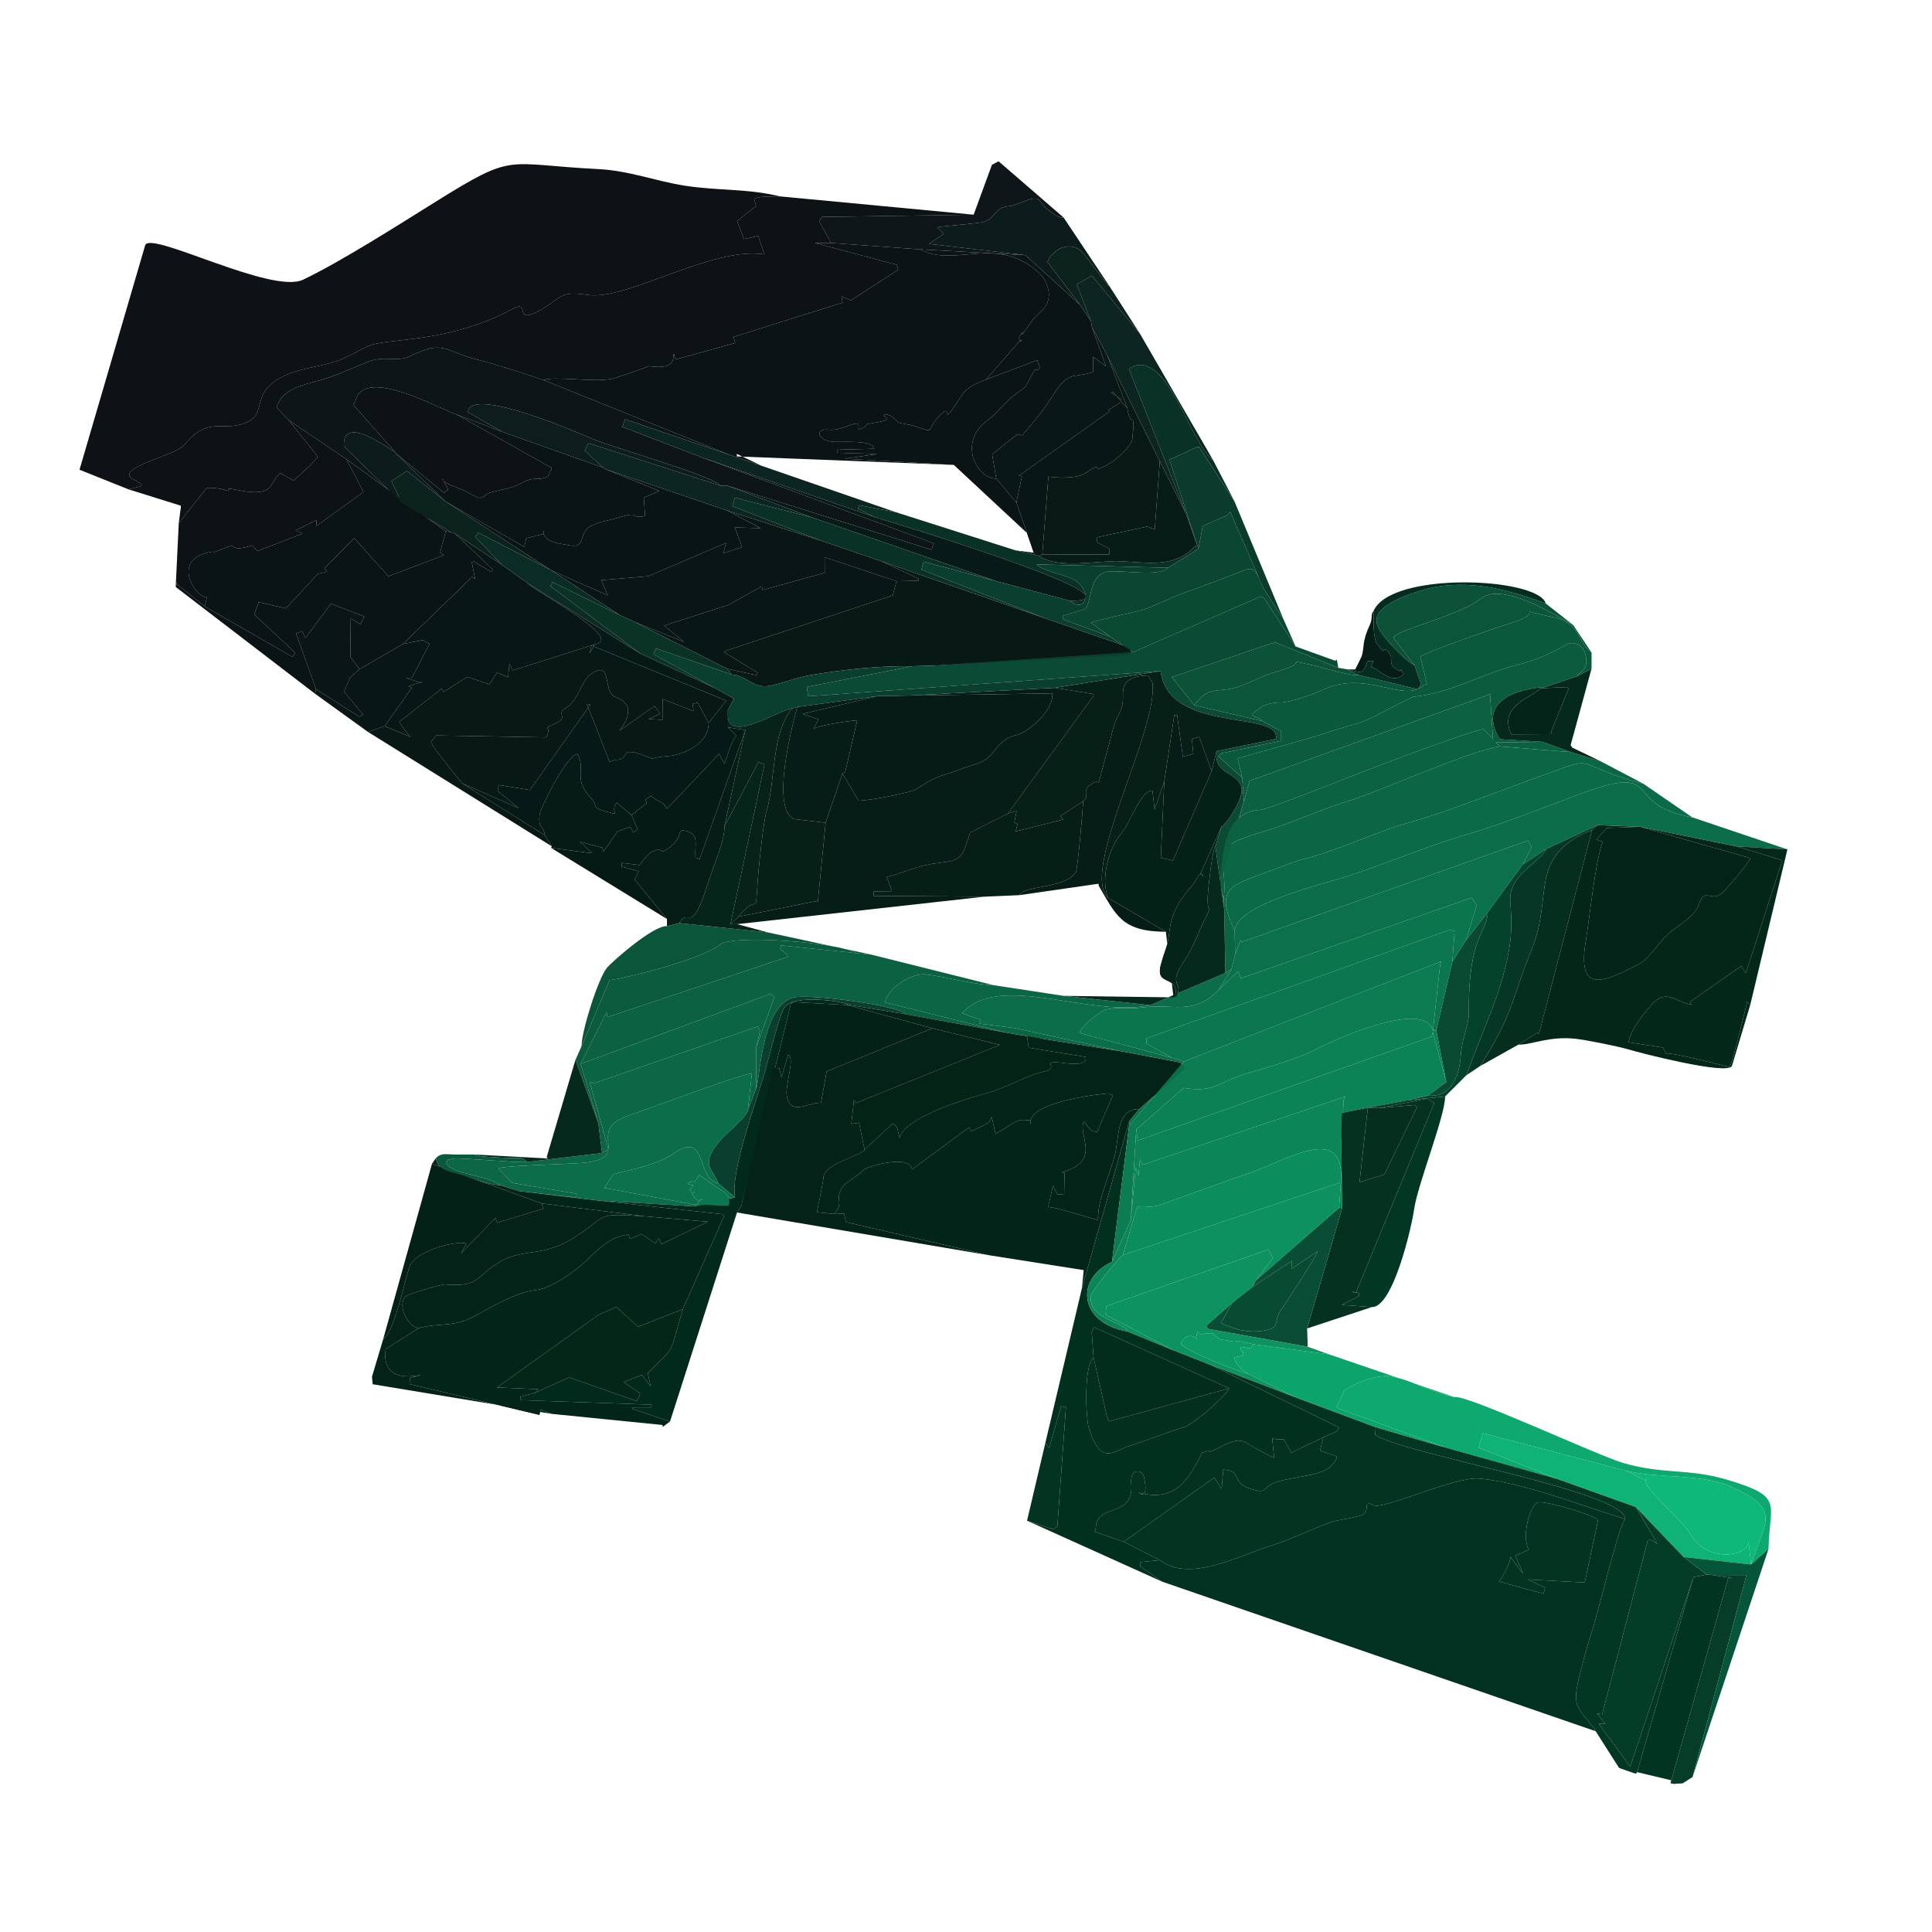 <?xml version="1.0" encoding="UTF-8"?> <svg xmlns="http://www.w3.org/2000/svg" xmlns:xlink="http://www.w3.org/1999/xlink" xmlns:xodm="http://www.corel.com/coreldraw/odm/2003" xml:space="preserve" width="210mm" height="210mm" version="1.0" style="shape-rendering:geometricPrecision; text-rendering:geometricPrecision; image-rendering:optimizeQuality; fill-rule:evenodd; clip-rule:evenodd" viewBox="0 0 21000 21000"> <defs> <style type="text/css"> .fil1 {fill:#013221} .fil53 {fill:#013522} .fil50 {fill:#02281A} .fil39 {fill:#022A1C} .fil59 {fill:#022D1D} .fil76 {fill:#022F1E} .fil5 {fill:#02301F} .fil51 {fill:#023120} .fil38 {fill:#023823} .fil11 {fill:#032318} .fil4 {fill:#032519} .fil10 {fill:#032619} .fil6 {fill:#033421} .fil35 {fill:#033C27} .fil37 {fill:#042117} .fil12 {fill:#042217} .fil42 {fill:#042317} .fil85 {fill:#042419} .fil89 {fill:#042C21} .fil88 {fill:#045539} .fil7 {fill:#051D16} .fil33 {fill:#051F16} .fil81 {fill:#05291D} .fil55 {fill:#052E1E} .fil41 {fill:#053121} .fil77 {fill:#053D29} .fil70 {fill:#05422C} .fil26 {fill:#061916} .fil49 {fill:#061A15} .fil16 {fill:#061B16} .fil63 {fill:#061C16} .fil19 {fill:#061F17} .fil73 {fill:#062219} .fil75 {fill:#06251A} .fil69 {fill:#063625} .fil83 {fill:#064B32} .fil8 {fill:#071815} .fil72 {fill:#071C17} .fil18 {fill:#081715} .fil40 {fill:#081916} .fil68 {fill:#081A17} .fil27 {fill:#091515} .fil22 {fill:#091615} .fil56 {fill:#091716} .fil74 {fill:#094D36} .fil20 {fill:#0A1415} .fil57 {fill:#0A3126} .fil86 {fill:#0A3325} .fil54 {fill:#0A3E2E} .fil64 {fill:#0A4932} .fil25 {fill:#0A593D} .fil2 {fill:#0B1315} .fil13 {fill:#0B1415} .fil84 {fill:#0B221D} .fil87 {fill:#0B2C24} .fil78 {fill:#0B3B2C} .fil52 {fill:#0B4632} .fil17 {fill:#0B4A35} .fil79 {fill:#0B5238} .fil45 {fill:#0B553B} .fil44 {fill:#0B5C3F} .fil21 {fill:#0B6142} .fil61 {fill:#0B6243} .fil67 {fill:#0B6444} .fil15 {fill:#0B6645} .fil43 {fill:#0B6746} .fil23 {fill:#0B6B48} .fil14 {fill:#0B6D4A} .fil28 {fill:#0B714C} .fil32 {fill:#0B754E} .fil36 {fill:#0B7650} .fil30 {fill:#0B8356} .fil66 {fill:#0C1B1C} .fil71 {fill:#0C2521} .fil82 {fill:#0C724D} .fil24 {fill:#0C7D53} .fil47 {fill:#0C8155} .fil34 {fill:#0C8659} .fil46 {fill:#0C8D5D} .fil29 {fill:#0C915F} .fil48 {fill:#0C9360} .fil90 {fill:#0C9B65} .fil65 {fill:#0CA46B} .fil3 {fill:#0D1215} .fil9 {fill:#0D1517} .fil80 {fill:#0D1D1D} .fil31 {fill:#0DA96E} .fil0 {fill:#0E1115} .fil62 {fill:#0E1619} .fil58 {fill:#0EB375} .fil60 {fill:#0EB879} </style> </defs> <g id="Слой_x0020_1">  <g id="_105553203037952"> <path class="fil0" d="M1395.8 5318.66l142.99 -35.78c14.17,-69.59 -325.8,-85.18 24.72,-243.22 116.65,-52.6 387.01,-139.1 436.04,-199.16 284.26,-348.17 430.06,-118.09 709.19,-263.58 222.5,-115.97 -65.27,-433.11 696.84,-587.88 318.95,-64.76 312.38,-87.04 585.58,-222.22 209.59,-103.69 851.08,-17.16 1588.83,-413.14 186.87,-100.31 -6.76,189.03 293.67,15.94 244.12,-140.65 210.04,-210.11 517.81,-164.01 423.7,63.45 1350.38,-531.68 1917.52,-440.64l-67.5 -199.99 -155.54 32.62 -73.95 -195.82 206.61 -162.79 -21.9 -75.36c50.07,-35.5 212.27,-25.88 280.2,-29.11 -348.51,-86.19 -670.2,-59.97 -1028.58,-115.6 -329.06,-51.07 -607.31,-164.12 -946.55,-181.13 -1032.41,-51.77 -895.65,-187.59 -1775.41,360.5 -400.34,249.41 -1023.37,647.01 -1431.75,841.79 -343.21,163.7 -1660.49,-536.09 -1716.47,-374.79l-713.84 2440.28 531.49 213.09z"></path> <path class="fil1" d="M16556.81 17107.7l-86.68 -196.96 148.41 -66.78c-85.02,-131.69 11.03,-505.86 106.94,-514.72 108.33,-10.01 624.86,144.33 644.12,196.67l-143.86 675.13 -617.77 -32.03 187.28 87 -18.68 66.77 -482.32 -131.97c38.27,-48.64 127.73,-217.59 124.23,-267.64l138.33 184.53zm-3949.72 -149.44l-210.42 21.09 -1.93 47.1 239.06 166.04 4710.41 1625.19c-125.49,-205.12 -257.66,-219.14 -199.56,-498.36 35.94,-172.72 113.36,-456.12 167.02,-615.28 52.96,-157.1 291.3,-1151.95 354.28,-1191.56 -474.78,-146.89 -1104.28,-395.43 -1585.84,-441.58 -257.71,-24.7 -1041.32,337.25 -1142.55,291.86 -156.85,-70.3 -7.25,72.83 -164.77,116.17 -62.1,17.1 -263.26,52.1 -278.49,57.01 -185.74,59.96 -486.95,209.48 -657.04,258.01 -330.28,94.23 -897.51,421.21 -1230.17,164.31z"></path> <path class="fil2" d="M5909.75 4131.94l2036.41 817.57 331.75 113.38 -269.99 -129.6 2.49 27.96 2356.94 92.07 -1186.37 -67.12 355.41 -51.46 -437.13 -13.18 -0.16 -33.38 398.06 -10.13c3.01,-97.21 -326.94,-70.88 -428.05,-75.12 -185.28,-7.77 -225.59,-153.64 -50.89,-131.91 65.73,8.19 155.13,-25.54 222.87,-50.34 177.47,-64.95 22.43,89.39 136.16,30.69 81.92,-42.29 -25.69,-32 151.67,-60.37 254.2,-40.69 -32.55,-85.71 119.93,-82.27 38.56,0.87 110.47,78.88 114.45,81.24 26.24,15.6 111.64,19.83 175.22,40.39 239.59,77.45 114.61,65.99 259.13,-96.09 182.09,-204.2 -5.31,176.21 240.57,-214.99 71.38,-113.56 158.8,-146.61 277.56,-192.99l380.62 -433.83c37.76,37.9 -49.12,10.96 -7.87,-47.85 74.58,-106.33 -32.5,77.82 61.29,-60.8 69.34,-102.49 78.33,-117.96 176.91,-210.69 136.42,-128.33 63.54,-325.07 -48.5,-421.95 -460.51,-398.14 -897.96,-37.92 -1275.55,-240.44l-968.43 -69.59 -177.52 -0.46 890.37 237.36 16.07 53.55 -515.84 333.77 -100.76 -44.69 12.44 68.4 -1185.6 373.19 18.13 66.16 -650.12 179.08 -16.78 -60.89c-20.83,-1.38 57.41,184.77 -268.2,132.92 -0.09,-0.01 -322.86,119.89 -413.69,138.59 -192.67,39.64 -635.67,-34.17 -733,13.82z"></path> <path class="fil3" d="M1395.8 5318.66l570.75 178.41 -1.59 21.57 -21.97 168.15 299.91 -379.06c28.18,-15.44 164.65,7.17 166.12,7.65 179.4,58.73 -31.7,-32 164.21,9.14 426.92,89.63 347.46,-81.93 472.79,-182.29l145.13 81.29c35.02,-33.06 269.14,-233.92 259.54,-264.9l-312.42 -391.81 -132.95 -138.93c86.93,-251.96 357.19,-238.8 644.46,-352.01 118.78,-46.82 239.23,-100.29 353.03,-144.33 182.64,-70.66 315.47,8.25 453.78,-60.14 377.41,-186.63 371.21,-49.64 747.37,41.45 148.42,35.95 567.23,169.22 705.79,219.09 97.33,-47.99 540.33,25.82 733,-13.82 90.83,-18.7 413.6,-138.6 413.69,-138.59 325.61,51.85 247.37,-134.3 268.2,-132.92l16.78 60.89 650.12 -179.08 -18.13 -66.16 1185.6 -373.19 -12.44 -68.4 100.76 44.69 515.84 -333.77 -16.07 -53.55 -890.37 -237.36 177.52 0.46 -130.76 -234.18 31.17 -48.89 1648.45 -24.46 -2106.2 -199.09c-67.93,3.23 -230.13,-6.39 -280.2,29.11l21.9 75.36 -206.61 162.79 73.95 195.82 155.54 -32.62 67.5 199.99c-567.14,-91.04 -1493.82,504.09 -1917.52,440.64 -307.77,-46.1 -273.69,23.36 -517.81,164.01 -300.43,173.09 -106.8,-116.25 -293.67,-15.94 -737.75,395.98 -1379.24,309.45 -1588.83,413.14 -273.2,135.18 -266.63,157.46 -585.58,222.22 -762.11,154.77 -474.34,471.91 -696.84,587.88 -279.13,145.49 -424.93,-84.59 -709.19,263.58 -49.03,60.06 -319.39,146.56 -436.04,199.16 -350.52,158.04 -10.55,173.63 -24.72,243.22l-142.99 35.78z"></path> <path class="fil4" d="M9065.67 13195.77l109.26 -3.66 19.2 84.74 14.44 9.98 1540.21 356.78 1030.72 162.07 -19.04 194.83 513.05 -1810.98 109.12 -133.57c-255.84,-9.99 -214.19,320.01 -269.73,520.02 -46.3,166.73 -185.37,497.47 -175.64,646.79l-10.82 38.51c-86.75,-24.39 -475.05,-147.52 -533.6,-140.95l52.47 -232.98 49.52 97.79 72.06 -6.22 4.09 -234.82 -33.59 -0.59c449.29,-120.69 171.78,-402.62 243.53,-554.02 92.98,113.91 59.77,94.7 144.38,115.67l171.23 -400.81 -45.1 -19.27c-3.77,-2.13 -900.18,77.56 -848.53,336.8l3.42 -43.35c-171.33,-13.5 -104.18,-17.27 -385.48,146.5l-41.25 -184.8c-27.91,81.26 -54.73,70.24 -223.69,157.67l-21.52 -45.12 -621.8 458.68c-17.69,-170.53 -492.8,-32.73 -526.22,5.51 -43.86,50.2 -180.22,126.95 -214.73,169.54 -117.71,145.35 17.08,174.63 -105.96,309.26z"></path> <path class="fil4" d="M4695.86 12648.68l1190.48 432.34 1128.86 140.35 678.86 58.3 -503.29 243.41 -29.83 -65.56 -39.93 57.81 -144.15 -102.57 -129.08 52.29 -18.74 -46.29c-347.15,48.23 -387.4,335.96 -860.1,560.27 -199.3,94.56 -171.13,-37.83 -782.48,311.99 -252,144.19 -391.51,81.04 -635.06,144.47l-359.11 227.87c-56.5,404.76 379.1,274.63 381.93,284.4l-118.36 29.61 -4.17 67.01 1411.24 334.68 13.67 -57.58 121.02 46.81 1203.55 120.69 2.02 20.98 79.71 -58.66 -406.44 -136.13 -1.03 -17.33 203.7 -0.49 1.03 -29.15 -1419.01 -49.12 -4.84 -36.44 161.31 -44.62 32.34 -37.72 -448.26 -19.4 1099.54 -786.3 198.94 -88.84 235.15 215.93 486.58 -190.98 447.68 -1012.01 -16.59 -20.54 -1332.87 -146.92 -874.87 -104.23 -203.86 -63.44c-154.15,-12.32 -267.62,-62.24 -408.13,-108.42 -104.74,-34.44 -303.47,-55.86 -290.51,-192.89l-46.9 66.42z"></path> <path class="fil5" d="M13360.73 15090.9c-33.12,82.01 -387.22,387.13 -475.89,415.31 -221.45,70.38 -423.48,152.61 -603.13,208.33 -175.37,54.38 -316.59,230.7 -448.76,-199.65 -27.14,-88.37 -58.21,-663.74 53.75,-760.11l-19.98 -271.86 24.92 -56.6 1469.09 664.58zm-1600.27 -1090.39l-398.01 1683.66 41.34 54.78 130.08 -454.69 52.56 11.66 -93.44 1298.11 -46.16 28.99 -283.38 -93.79 1470.35 663.26 -239.06 -166.04 1.93 -47.1 210.42 -21.09 -393.69 -199.95 -318.01 -110.02 14.4 -36.14c10.86,-286.24 420.69,-98.88 386.08,-489.99 -14.33,-162 118.05,-155.34 138.28,-67.66 57.12,247.39 -52.92,183.62 -52.2,170.05 399.99,108.21 541.23,-151.07 686.54,-435.2 194.63,-56.42 -54.63,58.91 210.52,-68.67 109.53,-52.69 189.33,-90.37 279.18,-31.35 80.58,52.93 286.14,159.58 290.74,156.53l-20.82 -212.91c35.05,16.32 86.25,9.62 125.17,10.43l82.88 147.2 347.64 -168.19 145.65 -63.97 25.52 -42.95 -1408.06 -685.05 -386.72 -151.46 -502.31 -206.33c-537.64,-91.72 -570.3,-577.35 -171.2,-755.6l186.19 -1483.11 0.64 -44.39 -513.05 1810.98z"></path> <path class="fil6" d="M14383.8 15622.39l-36.36 143.61 187.11 67.75c-74.76,209.53 -325.36,188.51 -624.6,264.48 -218.16,55.38 -102.87,156.07 -325.34,80.79 -218.82,-74.05 -64.97,-186.91 -288.6,-205.52l-17.41 209.29 -80.03 -121.96 -985.17 697.48 393.69 199.95c332.66,256.9 899.89,-70.08 1230.17,-164.31 170.09,-48.53 471.3,-198.05 657.04,-258.01 15.23,-4.91 216.39,-39.91 278.49,-57.01 157.52,-43.34 7.92,-186.47 164.77,-116.17 101.23,45.39 884.84,-316.56 1142.55,-291.86 481.56,46.15 1111.06,294.69 1585.84,441.58 1.53,-302.98 -2424.67,-709.92 -2718.09,-915.63l5.07 -84.56 -876.02 -326.26 -930 -355.61 1408.06 685.05 -25.52 42.95 -145.65 63.97z"></path> <path class="fil7" d="M9876.7 7560.38l1561.01 -23.53c20.17,190.49 -272.13,430.74 -399.94,456.07 -117.16,23.22 -185,109.12 -261.07,206.39 -76.99,98.43 -230.42,118.48 -322.42,156.17 -232.72,95.34 -216.73,39.26 -492.58,221.13 -56.74,37.42 -505.81,126.17 -629.85,126.06l-175.1 -295.34 -182.33 534.87 -85.17 862.28 -26.75 -7.74 -835.99 167.55 -86.48 80.77 72.54 0 2686.53 -298.51 -1202.26 -8.41 0.02 -48.66 199.19 -3.09 -58.67 -153.34c203.73,-51.49 324.47,-125.89 555.88,-152.05 265.61,-30.04 261.13,-57.14 352.12,-332.02l409.44 -206.36 932.75 -1280.28 -8.74 -19.03 -413.54 -67.14 -1588.59 84.21z"></path> <path class="fil8" d="M9745.51 6317.79l-41.7 153.54 -1808.97 600.4 -28.28 15.1 369.64 226.49 -14.2 25.15 -314.34 -67.96 45.44 61.98c143.51,1.92 237.02,156.21 408.58,123.13 146.82,-28.3 292.62,-92.01 455.2,-118.93 356.43,-59.04 736.92,-100.95 1102.72,-95.55l219.06 -6.03 2149.31 -117.94 3.93 -74.46 -927.96 -320.48 -1792.43 -625.1 412.87 192.57 -2.2 22.44 -236.67 5.65z"></path> <path class="fil9" d="M3138.27 4566.81l626.16 423.84 1080.6 784.49 56.07 8.71 -534.05 -317.36 -628.81 -615.92c-20.11,-367.54 517.82,51.56 556.78,62.31l-458.09 -516.46 24.55 -23.09c71.65,-420.84 956.73,96.5 1099.63,130.68l502.21 191.22 -383.58 -218.32 10.33 -20.32c87.11,-227.78 1138.99,222.91 1359.74,317.08 219.1,93.47 1289.84,394.06 1385.46,507.05l63.23 -4.22 2226.59 699.17 24.38 -69.67 -2531.52 -938.18 -854.26 -328.21 30.31 -82.91 1152.16 392.81 -2036.41 -817.57c-138.56,-49.87 -557.37,-183.14 -705.79,-219.09 -376.16,-91.09 -369.96,-228.08 -747.37,-41.45 -138.31,68.39 -271.14,-10.52 -453.78,60.14 -113.8,44.04 -234.25,97.51 -353.03,144.33 -287.27,113.21 -557.53,100.05 -644.46,352.01l132.95 138.93z"></path> <path class="fil10" d="M17825.44 8986.44l1198.68 340.87c-14.81,62.14 -293.78,369.9 -293.92,370.03 -133.1,124.32 -197.26,-65.51 -262.35,130.1 -37.15,111.65 -165.54,193.99 -296.43,291.74 -119.72,89.41 -243.2,299.23 -342.9,351.51 -389.63,204.33 -694.93,352.03 -589.87,-254.18 34.9,-201.36 106.04,-894.08 183.82,-1067.09l-71.64 -22.94 112.96 -126.6 361.65 -13.44zm-520.2 35.06l-577.75 2216.89 -13.47 -12.71 -210.58 129.4c144.69,2.69 334.41,-96.17 627.25,-63.49 106.87,11.92 462.97,82.56 565.87,114.04 131.29,40.17 1078.39,283.07 1128.5,181.61l199 -663.26 -32.68 -35.17c-29.79,115.92 -150.47,644.27 -193.2,708.72 -87.5,-19.96 -649.46,-166.15 -688.75,-144.81l-34.25 -66.62 -373.21 -57c18.43,-120.63 125.56,-266.5 245.53,-403.22 169.07,-192.68 260.74,-28.47 439.99,-6.95l-19.7 -28.24 558.29 -389.32 51.01 75.33 396 -1225.43 -494.26 -151.07 -1053.39 -213.76 -459.82 -17.42 -60.38 52.48z"></path> <path class="fil11" d="M9397.34 12495.96c-8.11,51.04 -435,154.23 -445.35,294.52 -5.55,75.11 -71.3,366.75 -72.21,385.85l185.89 19.44c123.04,-134.63 -11.75,-163.91 105.96,-309.26 34.51,-42.59 170.87,-119.34 214.73,-169.54 33.42,-38.24 508.53,-176.04 526.22,-5.51l621.8 -458.68 21.52 45.12c168.96,-87.43 195.78,-76.41 223.69,-157.67l41.25 184.8c281.3,-163.77 214.15,-160 385.48,-146.5l-3.42 43.35c-51.65,-259.24 844.76,-338.93 848.53,-336.8l45.1 19.27 -171.23 400.81c-84.61,-20.97 -51.4,-1.76 -144.38,-115.67 -71.75,151.4 205.76,433.33 -243.53,554.02l33.59 0.59 -4.09 234.82 -72.06 6.22 -49.52 -97.79 -52.47 232.98c58.55,-6.57 446.85,116.56 533.6,140.95l10.82 -38.51c-9.73,-149.32 129.34,-480.06 175.64,-646.79 55.54,-200.01 13.89,-530.01 269.73,-520.02l500.53 -440.07 -51.29 -67.21 -640.32 -121.22 -830.72 -131.89 -198.17 -41.5 18.81 133.95 618.34 100.13c28.21,117.83 -231.11,63.42 -298.08,59.72 -194.61,-10.75 37.8,56.67 -168.25,102.79 -173.65,38.85 -385.91,171.96 -622.12,235.31 -199.36,53.47 -898.92,266.3 -931.29,486.58 -37.02,-139.12 -17.24,-117.73 -76.57,-160.19l-306.16 283.6z"></path> <path class="fil12" d="M10135.27 11176.86l-1150.58 469.72 -60.52 339.41c-154.36,-0.1 -335.03,146.36 -372.19,-74.3 -19.99,-118.74 94.95,-421.62 13.31,-446l-70.58 246.59 -25.67 -101.93 -67.5 -2.49 -344.55 1503.92 -46.02 67.48 2737.81 464.35 -1540.21 -356.78 -14.44 -9.98 -19.2 -84.74 -109.26 3.66 -185.89 -19.44c0.91,-19.1 66.66,-310.74 72.21,-385.85 10.35,-140.29 437.24,-243.48 445.35,-294.52l-60.7 -292.83 -83.23 13.09 29.05 -262.06 18.69 36.55 1567.27 -632.85 -733.15 -181z"></path> <path class="fil8" d="M4181.85 7893.32l-182.5 62.04 1998.67 1243.85 -75.77 -120.29 -900.22 -565.22c-48.7,-62.56 -334.27,-405.84 -337.72,-450.42l56.19 -69.1 1198.98 20.64c73.44,-162.46 -87.72,-59.8 120.85,-162.58 109.95,-54.18 -13.09,-100.42 84.76,-153.53 141.87,-77.02 169.29,-292.79 271.44,-365.87 253.57,-181.39 121.75,190.23 277.23,245.3 274.12,97.09 40.89,356.13 37.95,365.77l383.57 -270.75 59.9 84.61 -126.06 58.31 151.42 8.47 1.68 -227.39 335.98 132.4 -9.27 -78.82 53.99 -13.6 113.79 210.1 6.35 8.79 188.93 -236.71 -42.2 -22.02 -1419.67 -580.96 -21.94 85.49 56.53 -97.3 -892.2 282.45 -36.31 -75.04 -12.85 150.1 -122.05 -51.9 -82.01 127.88 -240.48 -80.52 -257.29 164.02 -20.89 -36.69 -459.22 360.18c28.46,61.96 78.7,111.81 121.63,164.5l-281.19 -116.19z"></path> <path class="fil13" d="M2224.99 6591.38l955.76 549.75 25.98 -48.73 -443.45 -413.2 48.67 -134.35 294.75 68.21 348.64 -375.42 97.09 -23.66 -24.77 -37.5 322.69 -326.2 372.22 413.2 603.41 -228.98 -43.31 -28.42 62.36 -230.94 -1080.6 -784.49 186.66 356.81 -510.32 367.81 -3.17 -60.85 -224.55 110.71 75.83 34.61 -490.17 189.87 -56.76 -60.5c-267.09,81.69 -143.73,-36.58 -296.28,26.36 -217.38,89.66 -34.44,12.19 -204.75,55.5 -362.59,92.21 -122.53,481.3 7.98,481.54l-23.91 98.87z"></path> <path class="fil14" d="M13420.26 10119.07l5.19 257.48 59.96 -161.43 10.93 23.99 3114.38 -1103.53 37.27 73.89 -94.61 185.15 256.9 -168.35 555.34 -257.25 459.82 17.42 1053.39 213.76 549.41 32.17 -1034.36 -348.34c-792.78,-139.84 -276.65,-608.47 -1243.59,-244.93 -373.23,140.33 -848.85,326.97 -1226.57,437.34 -428.48,125.21 -870.75,318.29 -1303.03,455.56 -264.7,84.05 -1187.64,301.86 -1200.43,587.07z"></path> <path class="fil15" d="M16301.12 8113.03c-397.69,70.57 -1249.03,471.63 -1708.4,614.05 -273.56,84.81 -573.43,227.56 -851.58,308.89 -689.69,201.65 -377.49,246.98 -441.89,743.88l7.66 109.38 12.11 686.34 66.55 -41.76 39.88 -157.26 -5.19 -257.48c-147.75,-328.08 -147.05,-455.25 157.3,-567.4 140.01,-51.6 482.31,-187.19 592.85,-214.48 379.62,-93.78 792.88,-301.2 1183.21,-408 336.12,-91.96 865.69,-302.66 1213.86,-428.37 914.31,-330.12 415.35,-212.52 1295.73,18.38l-464.34 -244.13 -323.93 -99.86 -773.82 -62.18z"></path> <path class="fil16" d="M9876.7 7560.38l-338.52 5.72 -813.59 193.73 172.64 58.41 -54.92 103.88c46.9,-35.03 382.33,-87.84 475.05,-91.96l-130.49 561.34 -30.12 15.83 175.1 295.34c124.04,0.11 573.11,-88.64 629.85,-126.06 275.85,-181.87 259.86,-125.79 492.58,-221.13 92,-37.69 245.43,-57.74 322.42,-156.17 76.07,-97.27 143.91,-183.17 261.07,-206.39 127.81,-25.33 420.11,-265.58 399.94,-456.07l-1561.01 23.53z"></path> <path class="fil17" d="M12315.74 7088.56l-2177.08 146.55 -219.06 6.03 -1149.63 225.61 13.86 101.74 3831.62 -274.46c80.6,656.88 1204.67,443.35 1252.2,694.77l7.83 41.68 -651.6 133.59c-34.22,260.14 227.36,218.11 270.53,397.03 29.47,122.08 -181.9,418.2 -216.74,422.61l-67.21 215.58 96.45 689.94 -7.66 -109.38 -40.78 -198.44 261.02 -866.95 -17.68 -261.59 -260.39 -233.39 37.81 -32.01 640.97 -134.72 0.75 -107.46 -203.16 -108.44 -736.66 -170.52 -244.28 -307.1 1120.8 -377.95 688.84 277.57 -14.76 -87.41 -20.81 9.87 -428.76 -154.63 -340.49 -523.9 -38.12 -19.88 -1387.81 605.66z"></path> <path class="fil18" d="M4378.94 7000.28l215.61 -43.22 74.54 39.43 -190.6 369.24 -64.91 3.31 162.95 52.05 15.15 -10.84 -150.15 49.44 33.18 16.83 -292.86 416.8 281.19 116.19c-42.93,-52.69 -93.17,-102.54 -121.63,-164.5l459.22 -360.18 20.89 36.69 257.29 -164.02 240.48 80.52 82.01 -127.88 122.05 51.9 12.85 -150.1 36.31 75.04 892.2 -282.45c343.32,-58.97 -686.2,-598.92 -724.01,-661.82l-287.59 -206.01 -508.42 -337.25 414.6 393.86 -18.19 23.55 -193.02 -114.57 -20.65 9.72 36.93 181.5 -31.58 -23.77 -753.84 730.54z"></path> <path class="fil19" d="M11465.29 7476.17l413.54 67.14 8.74 19.03 -932.75 1280.28 95.13 -27.45 -24.65 125.33 35.48 15.16 -21.22 81.57 516.97 -129.9 -31.47 -36.32 246.95 -161.06c83.3,-56.62 -29.57,-106.91 91.17,-187.75 115.1,-77.05 52.93,80.53 114.66,-149.24 37.28,-138.81 80.73,-290.1 116.23,-432.86 49.54,-199.32 118.57,-196.64 111.95,-389.13 -5.76,-167.69 113.47,-202.74 272.63,-209.62l47.31 77.05c72.59,501.28 -792.24,2047.82 -481.67,2341.27 -84.02,-211.03 6.73,-541.5 150.24,-710.45 101.72,-119.74 200.47,-461.9 332.52,-455.76l22.76 206.2 105.33 -305.22 108.82 -719.48 30.57 -1.95 63.13 454.96 15.5 -7.11 97.82 -28.08 -15.87 -161.34 79.78 -21.21 135.09 370.8 53.9 -216.96 651.6 -133.59 -7.83 -41.68c-47.53,-251.42 -1171.6,-37.89 -1252.2,-694.77l-1150.16 182.14z"></path> <path class="fil11" d="M17825.44 8986.44l-361.65 13.44 -112.96 126.6 71.64 22.94c-77.78,173.01 -148.92,865.73 -183.82,1067.09 -105.06,606.21 200.24,458.51 589.87,254.18 99.7,-52.28 223.18,-262.1 342.9,-351.51 130.89,-97.75 259.28,-180.09 296.43,-291.74 65.09,-195.61 129.25,-5.78 262.35,-130.1 0.14,-0.13 279.11,-307.89 293.92,-370.03l-1198.68 -340.87z"></path> <polygon class="fil20" points="2224.99,6591.38 1915.34,6342.83 1925.54,6328.38 1909.74,6380 3424.51,7540.85 3435.14,7491.19 3217.87,6884.45 3283.89,6860.18 3320.41,6933.88 3597.64,6561.7 3960.01,6701.02 3918.49,6786.66 3812.24,6723.02 3807.79,7137.79 3907.27,7273.68 4378.94,7000.28 5132.78,6269.74 5164.36,6293.51 5127.43,6112.01 5148.08,6102.29 5341.1,6216.86 5359.29,6193.31 4944.69,5799.45 4901.1,5783.85 4845.03,5775.14 4782.67,6006.08 4825.98,6034.5 4222.57,6263.48 3850.35,5850.28 3527.66,6176.48 3552.43,6213.98 3455.34,6237.64 3106.7,6613.06 2811.95,6544.85 2763.28,6679.2 3206.73,7092.4 3180.75,7141.13 "></polygon> <path class="fil21" d="M6311.7 11564.23l2058.44 -759.83 48.91 26.8 -198.51 550.69 -0.76 449.6c35.77,-49.73 50.21,-896.21 403.79,-988.78 161.18,-42.2 1134.85,81.28 1217.15,180.61l1099.95 201.64 -1323.88 -329.66c45.73,-170.46 294.89,-319.8 443.32,-304.34 185.6,19.32 551.6,117.3 738.5,117.27l-1326.69 -331.68 -165.75 -16.57 -814.17 -83.8 -11.67 37.94 77.16 64.21 5.9 21.38 -1960.14 655.66 -10.87 -53.45 -280.68 562.31z"></path> <polygon class="fil22" points="5990.07,6197.58 6738.83,6686.39 6899.53,6761.5 7435.8,6978.18 7217.73,6799.88 7915.07,6576.37 8280.48,6372.57 8289.23,6413.17 8964.28,6226.28 8963.24,6056.89 9745.51,6317.79 9982.18,6312.14 9984.38,6289.7 9571.51,6097.13 8924.75,5877.26 7903.27,5548.99 8269.68,5741.54 7986.59,5732.65 8065.28,5947.35 7862.47,6012.81 7892,5901.35 7045.64,6263.2 6535.05,6305.9 6605.14,6471.15 "></polygon> <path class="fil23" d="M13420.26 10119.07c12.79,-285.21 935.73,-503.02 1200.43,-587.07 432.28,-137.27 874.55,-330.35 1303.03,-455.56 377.72,-110.37 853.34,-297.01 1226.57,-437.34 966.94,-363.54 450.81,105.09 1243.59,244.93l-530.67 -364.83c-880.38,-230.9 -381.42,-348.5 -1295.73,-18.38 -348.17,125.71 -877.74,336.41 -1213.86,428.37 -390.33,106.8 -803.59,314.22 -1183.21,408 -110.54,27.29 -452.84,162.88 -592.85,214.48 -304.35,112.15 -305.05,239.32 -157.3,567.4z"></path> <path class="fil24" d="M12868.48 11537.41l-595.61 696.51 -186.19 1483.11 204.37 -454.93 59.54 -985.52 514.38 -451.05c361.39,53.8 365.8,-67.68 710.01,-163.83 167.7,-46.84 565.8,-170.05 703.32,-243.13 227.19,-120.7 1207.43,-562.13 1296.46,-213.66l79.82 -725.84 14.42 -30.94 -2800.52 1089.28z"></path> <path class="fil25" d="M13717.79 7836.85l203.16 108.44 -0.75 107.46 -640.97 134.72 -37.81 32.01 260.39 233.39 -49.66 -209.93c0.88,-0.75 850.51,-235.18 961.47,-275.76 116.61,-42.64 401.85,-115.67 479.86,-157.59 65.25,-35.08 452.04,-234.33 468.71,-236.03 425.97,-43.27 732.67,-248.04 1135.15,-348.58 193.28,-48.28 343.81,-112.83 514.11,-212.36 96.65,-56.49 192.8,-2.21 219.53,93.16 51.73,184.52 -77.86,201.26 -86.92,244.48l155.31 -82.53 0 -174.72c-156.95,-115.96 -119.56,-324.33 -411.24,-383.6 -500.66,-101.75 -50.54,-67.79 -453.35,58.19 -119.61,37.42 -980.81,331.31 -995.29,373.53l70.86 295.89 -33.89 8.12c-215.28,209.77 -626.14,-177.01 -1109.69,57.2 -100.84,48.84 -356.63,136.39 -455.19,133.85 -61.52,-1.59 -157.1,17.49 -200.82,47.81 -190.68,132.29 -52.69,78.61 7.03,152.85z"></path> <path class="fil8" d="M5022.03 8513.7l615.14 270.31 -228.65 -188.39 14.95 -63.15 336.41 54.41 659.15 -930.69 -39.89 -4.11 246.99 629.95 57.9 -22.7c177.49,5.24 31.35,-144.94 283.91,-58.98 219.06,74.57 13.94,38.83 313.11,15.84 79.97,-6.14 419.45,-89.42 422.01,-360.16l-6.35 -8.79 -113.79 -210.1 -53.99 13.6 9.27 78.82 -335.98 -132.4 -1.68 227.39 -151.42 -8.47 126.06 -58.31 -59.9 -84.61 -383.57 270.75c2.94,-9.64 236.17,-268.68 -37.95,-365.77 -155.48,-55.07 -23.66,-426.69 -277.23,-245.3 -102.15,73.08 -129.57,288.85 -271.44,365.87 -97.85,53.11 25.19,99.35 -84.76,153.53 -208.57,102.78 -47.41,0.12 -120.85,162.58l-1198.98 -20.64 -56.19 69.1c3.45,44.58 289.02,387.86 337.72,450.42z"></path> <path class="fil26" d="M6464.71 7004.53l-56.53 97.3 21.94 -85.49 1419.67 580.96 42.2 22.02 -188.93 236.71c-2.56,270.74 -342.04,354.02 -422.01,360.16 -299.17,22.99 -94.05,58.73 -313.11,-15.84 -252.56,-85.96 -106.42,64.22 -283.91,58.98l-57.9 22.7 -246.99 -629.95 39.89 4.11 -659.15 930.69 -336.41 -54.41 -14.95 63.15 228.65 188.39 -615.14 -270.31 900.22 565.22c-15.41,-115.81 -77.34,-67.13 -56.14,-231.55 7.62,-59.17 287.16,-634.12 410.08,-652.89 98.42,169.66 -54.6,263.06 143.47,475.29 86.85,93.05 5.53,106.27 146.76,145.01 215.22,59.03 51.26,29.32 135.77,-90.89l161.91 135.4 166.36 -130.35 -18 -37.47 62.14 -38.17c115.47,83.02 122.68,50.12 175.28,137.12l566.74 -597.01 57.74 109.86c23.02,-60.18 83.33,-277.15 131.09,-301.97l-92.3 -95.61 -2.35 -182.34 66.17 -130.09 -202.86 -112.47 -817.93 -379.21 -1215.48 -758.87c37.81,62.9 1067.33,602.85 724.01,661.82z"></path> <path class="fil27" d="M4842.54 5451.32l1147.53 746.26 615.07 273.57 -70.09 -165.25 510.59 -42.7 846.36 -361.85 -29.53 111.46 202.81 -65.46 -78.69 -214.7 283.09 8.89 -366.41 -192.55 -1323.72 -449.99 586.78 237.47 -168.46 73.37 14.13 199.08c-183.05,35.28 -30.27,-64.64 -299.31,20.36 -94.31,29.79 -208.33,37.92 -302.46,95.22 -124.49,75.75 -36.94,241.53 -223.55,202.37 -85.42,-17.92 -288.53,-24.79 -282.63,-161.68l9.3 37.47 -192.89 47.91 -21.79 93.77 -856.13 -493.02z"></path> <path class="fil14" d="M5645.26 12947.01l874.87 104.23 1044.6 62.32 0 -17.21 -997 -184 96.15 -145.09c23.23,-24.33 446.33,-82.52 639.21,-218.12 401.74,-282.44 247.31,253.25 506.18,314.96 -59.7,-163.91 -209.33,-195.82 18.01,-467.04 61.93,-73.89 294.63,-260.51 301.46,-329.94l44.06 -398.75c-88.92,-7.1 -1084.39,370.62 -1336.37,455.39 -496.01,166.87 62.44,464.1 -499.5,515.99 -168.34,15.55 -886.99,27.87 -920.99,62.89l150.91 154.11 701.35 118.65 -4.75 41.33 -618.19 -69.72z"></path> <polygon class="fil28" points="13425.45,10376.55 13385.57,10533.81 13246.7,10757.98 13457.61,10557.36 13486.96,10633.54 15996.98,9756.83 16051.77,9837.87 15935.21,10219.54 16171.74,9915.07 16553.38,9394.62 16647.99,9209.47 16610.72,9135.58 13496.34,10239.11 13485.41,10215.12 "></polygon> <path class="fil20" d="M4294.25 4920.65l548.29 530.67 856.13 493.02 21.79 -93.77 192.89 -47.91 -9.3 -37.47c-5.9,136.89 197.21,143.76 282.63,161.68 186.61,39.16 99.06,-126.62 223.55,-202.37 94.13,-57.3 208.15,-65.43 302.46,-95.22 269.04,-85 116.26,14.92 299.31,-20.36l-14.13 -199.08 168.46 -73.37 -586.78 -237.47 -23.37 -15.39 -1092.86 -388.38 -502.21 -191.22 1036.42 582.85 -42.59 93.76c-140.13,57.53 -129.92,-17.92 -305.73,79.66 -86.22,47.87 -217.15,65.68 -295.42,86.71 -144.6,38.85 -62.94,121.94 -270.71,4.6 -97.03,-54.8 -271.34,-90.16 -275.89,-151.34l63.55 118.31 -43.21 38.78 -533.28 -436.69z"></path> <path class="fil3" d="M1942.99 5686.79l-33.25 693.21 15.8 -51.62 -10.2 14.45 309.65 248.55 23.91 -98.87c-130.51,-0.24 -370.57,-389.33 -7.98,-481.54 170.31,-43.31 -12.63,34.16 204.75,-55.5 152.55,-62.94 29.19,55.33 296.28,-26.36l56.76 60.5 490.17 -189.87 -75.83 -34.61 224.55 -110.71 3.17 60.85 510.32 -367.81 -186.66 -356.81 -626.16 -423.84 312.42 391.81c9.6,30.98 -224.52,231.84 -259.54,264.9l-145.13 -81.29c-125.33,100.36 -45.87,271.92 -472.79,182.29 -195.91,-41.14 15.19,49.59 -164.21,-9.14 -1.47,-0.48 -137.94,-23.09 -166.12,-7.65l-299.91 379.06z"></path> <path class="fil29" d="M12204.39 13641.88c-32.51,19.59 -336.55,382.07 -346.09,441.18 -39.34,243.9 345.95,280.38 399.58,389.57l502.31 206.33 -742.71 -388.7 6.94 -92.65 1764.07 -616.96 46.46 97.52 -187.13 242.28 907.35 -790.28 19.68 -279.27 -2370.46 790.98z"></path> <polygon class="fil30" points="12350.59,12276.58 12291.05,13262.1 12344.68,12689.86 12374.02,12779.18 12390.95,12600.88 12421.45,12660.15 14624.15,11918.66 14604.94,11958.45 14579.69,12399.75 14584.57,12117.63 14591.55,12095.3 14867.32,12039.86 15311.4,11958.23 15522.22,11908.97 15720.38,11760.96 15573.56,11219.5 15561.23,11267.76 12366.53,12397.2 "></polygon> <path class="fil31" d="M15707.26 15732.73l1227.19 344.26 -863.24 -341.51 46.1 -157.33 1555.03 407.77c349.43,86.55 824.6,31.98 1139.18,171.49 563.15,249.72 372.96,378.29 222.02,847.66l189.53 -169.43c9.35,-504.83 179.32,-566.53 -463.2,-755.39 -411.17,-120.85 -687.1,-52.39 -1115.28,-178.25 -286.56,-84.23 -1721.01,-754.21 -1837.74,-716.21 -226.55,-42.29 -494.09,-198.2 -700.62,-226.58 -133.3,-18.31 -393.28,75.26 -497.89,159.73l-81.08 182.08 1180 431.71z"></path> <path class="fil3" d="M4295.02 4912.88l-0.77 7.77 533.28 436.69 43.21 -38.78 -63.55 -118.31c4.55,61.18 178.86,96.54 275.89,151.34 207.77,117.34 126.11,34.25 270.71,-4.6 78.27,-21.03 209.2,-38.84 295.42,-86.71 175.81,-97.58 165.6,-22.13 305.73,-79.66l42.59 -93.76 -1036.42 -582.85c-142.9,-34.18 -1027.98,-551.52 -1099.63,-130.68l-24.55 23.09 458.09 516.46z"></path> <path class="fil32" d="M13246.7 10757.98c-270.4,286.46 -496.76,147.05 -829.89,193.05 -139.77,19.31 -284.97,-12.28 -411.09,27.89 -28.08,8.95 -242.83,151.01 -270.53,249.82l1003.78 269.47 -277.3 -154.47 -0.67 -57.14 3301.97 -1182.15 47.2 18.36 -23.2 330.18 148.24 -233.45 116.56 -381.67 -54.79 -81.04 -2510.02 876.71 -29.35 -76.18 -210.91 200.62z"></path> <path class="fil33" d="M10954.82 8842.62l-409.44 206.36c-90.99,274.88 -86.51,301.98 -352.12,332.02 -231.41,26.16 -352.15,100.56 -555.88,152.05l58.67 153.34 -199.19 3.09 -0.02 48.66 1202.26 8.41 381.52 -16.67c29.64,-104.12 499.22,-68.15 614.3,-250.68 16.54,-26.23 78.48,-686.95 77.09,-769.25l-246.95 161.06 31.47 36.32 -516.97 129.9 21.22 -81.57 -35.48 -15.16 24.65 -125.33 -95.13 27.45z"></path> <path class="fil34" d="M12291.05 13262.1l-204.37 454.93c-399.1,178.25 -366.44,663.88 171.2,755.6 -53.63,-109.19 -438.92,-145.67 -399.58,-389.57 9.54,-59.11 313.58,-421.59 346.09,-441.18l155.57 -522.41c79.91,-27.02 137.61,30.32 302.33,-42.75l846.27 -302.18c418.09,-121.07 1117.91,-614.52 1066.29,76.36l-19.68 279.27 34.02 0 -9.5 -730.42 25.25 -441.3 19.21 -39.79 -2202.7 741.49 -30.5 -59.27 -16.93 178.3 -29.34 -89.32 -53.63 572.24z"></path> <path class="fil35" d="M18406.89 17142.74l142.69 -27.84 -247.14 -190.73 -522.07 -544.79 234.42 402.82c-71.7,-45.61 -57.59,-47.01 -103.5,-41.26l-496 1891.1 -55.78 -5.48 89.97 110.81 -71.24 0.39 341.44 465.04 687.21 -2060.06z"></path> <polygon class="fil36" points="12738.97,11498.21 12868.48,11537.41 15669,10448.13 15654.58,10479.07 15574.76,11204.91 15612.07,11199.22 15786.97,10452.99 15810.17,10122.81 15762.97,10104.45 12461,11286.6 12461.67,11343.74 "></polygon> <path class="fil37" d="M13169.98 8381.03l-420.43 972.07 -131.99 -28.82 37.58 -829.84 -105.33 305.22 -22.76 -206.2c-132.05,-6.14 -230.8,336.02 -332.52,455.76 -143.51,168.95 -234.26,499.42 -150.24,710.45l628.18 368.22 83 713.18 25.83 -7.64c26.99,-250.72 -227.06,-102.2 -163.71,-345.43 49.38,-189.59 65.95,-149.4 97.34,-390.69 36.87,-283.4 228.13,-434.53 273.41,-516.28 95.56,-172.51 87.34,-14.38 90.52,-65.58l-34.34 -10.99 233.15 -520.75c34.84,-4.41 246.21,-300.53 216.74,-422.61 -43.17,-178.92 -304.75,-136.89 -270.53,-397.03l-53.9 216.96z"></path> <path class="fil38" d="M17665.95 16512.48c-62.98,39.61 -301.32,1034.46 -354.28,1191.56 -53.66,159.16 -131.08,442.56 -167.02,615.28 -58.1,279.22 74.07,293.24 199.56,498.36l253.75 398 182.28 62.6 14.35 -15.83 612.3 -2119.71 -687.21 2060.06 -341.44 -465.04 71.24 -0.39 -89.97 -110.81 55.78 5.48 496 -1891.1c45.91,-5.75 31.8,-4.35 103.5,41.26l-234.42 -402.82 -845.92 -302.39 -1227.19 -344.26 -754.33 -220.44 -5.07 84.56c293.42,205.71 2719.62,612.65 2718.09,915.63z"></path> <polygon class="fil18" points="6899.53,6761.5 7907.66,7270.51 8222,7338.47 8236.2,7313.32 7866.56,7086.83 7894.84,7071.73 9703.81,6471.33 9745.51,6317.79 8963.24,6056.89 8964.28,6226.28 8289.23,6413.17 8280.48,6372.57 7915.07,6576.37 7217.73,6799.88 7435.8,6978.18 "></polygon> <path class="fil39" d="M7989.04 13015l-419.79 89.86 -4.52 8.7 -1044.6 -62.32 1332.87 146.92 16.59 20.54 -447.68 1012.01c-158.84,526.6 -60.71,370.41 -381.11,695.23l31.37 141.39 -96.3 -121.99 -196.76 76.51 179.56 126.66 -36.75 80.88 -735.14 -257.74 -369.16 166.37 -161.31 44.62 4.84 36.44 1419.01 49.12 -1.03 29.15 -203.7 0.49 1.03 17.33 406.44 136.13 728.07 -2272.04 46.02 -67.48 539.26 -2201.4 27.57 -17.66 582.85 31.1 16.59 -1.93c-25.42,-29.37 -610.88,-132.95 -705.05,43.34 -57.47,107.59 -158.18,524 -198.35,665.43 -90.56,318.91 -383.04,1101.22 -330.82,1384.34z"></path> <path class="fil40" d="M12254.66 4439.64c33.99,244.2 88.9,-26.43 53.02,333.36 -7.51,75.23 -180.93,225.52 -236.23,258.32 -268.23,159.14 -22.71,-58.22 -283.13,115.99 -82.4,55.13 -300.26,47.96 -392.76,33.21l-66.19 848.15 727.39 -2.94 -0.33 -62.07 -129.07 -66.4 -7.8 -56.01 546.37 -117.23 85.94 31.4 54.43 -742.43 -572.25 -1152.81 220.61 579.46z"></path> <polygon class="fil41" points="14997.45,12043.68 15381.14,12010.34 15401.8,12037.14 15046.84,12766.44 14804.97,12841.34 14777.27,12852.85 14867.32,12039.86 14591.55,12095.3 14584.57,12117.63 14579.69,12399.75 14589.19,13130.17 14208.01,14439.62 14911.33,14207.53 14584.42,14183.75 14773.17,14085.77 14772.46,14053.88 14688.68,14038.88 14736.29,14055.21 15588.45,11990.44 15512.28,11940.91 "></polygon> <path class="fil42" d="M10135.27 11176.86l733.15 181 -1567.27 632.85 -18.69 -36.55 -29.05 262.06 83.23 -13.09 60.7 292.83 306.16 -283.6c59.33,42.46 39.55,21.07 76.57,160.19 32.37,-220.28 731.93,-433.11 931.29,-486.58 236.21,-63.35 448.47,-196.46 622.12,-235.31 206.05,-46.12 -26.36,-113.54 168.25,-102.79 66.97,3.7 326.29,58.11 298.08,-59.72l-618.34 -100.13 -18.81 -133.95 198.17 41.5 -420.16 -70.61 -1099.95 -201.64 -617.46 -101.43 -16.59 1.93 928.6 253.04z"></path> <path class="fil13" d="M10715.78 4126.29l558.38 -210.82 29.28 79.34c-52.58,80.53 -17.07,-70.89 -120.94,143.68 -37.99,78.48 -38.68,67.61 -131.57,136.62 -145.94,108.4 -203.93,210.91 -321.63,297.23 -319.75,234.49 -114.06,629.74 99.29,630.31l-44.42 -265.33 272.44 -216.25 54.11 10.57c140.96,-171.87 201.83,-227.4 336.03,-437.82 175.13,-274.62 207.78,-173.24 433.24,-251.39l3.6 -162.14 137.83 100.14 -152.54 -422.16 -9.01 -63.75 -121.3 -182.56 -593.44 -538.98 -1142.45 -62.25c377.59,202.52 815.04,-157.7 1275.55,240.44 112.04,96.88 184.92,293.62 48.5,421.95 -98.58,92.73 -107.57,108.2 -176.91,210.69 -93.79,138.62 13.29,-45.53 -61.29,60.8 -41.25,58.81 45.63,85.75 7.87,47.85l-380.62 433.83z"></path> <path class="fil43" d="M6543.86 12533.09l-821.4 97.9c-150.14,7.55 -726.57,-51.06 -791.88,-36.94 -99.51,21.49 -53.85,1.47 -79.7,54.5 70.52,117.11 445.19,124.19 590.52,235.02l203.86 63.44 618.19 69.72 4.75 -41.33 -701.35 -118.65 -150.91 -154.11c34,-35.02 752.65,-47.34 920.99,-62.89 561.94,-51.89 3.49,-349.12 499.5,-515.99 251.98,-84.77 1247.45,-462.49 1336.37,-455.39l-44.06 398.75 91.04 -235.63 0.76 -449.6 39.79 -175.56 -26.1 -48.65 -1768.73 614.18 -56.56 -13.27 204.84 732.5 -69.92 42z"></path> <path class="fil11" d="M4551.4 14435.49c243.55,-63.43 383.06,-0.28 635.06,-144.47 611.35,-349.82 583.18,-217.43 782.48,-311.99 472.7,-224.31 512.95,-512.04 860.1,-560.27l18.74 46.29 129.08 -52.29 144.15 102.57 39.93 -57.81 29.83 65.56 503.29 -243.41 -678.86 -58.3c-565.69,-36.71 -388.33,-16.67 -772.09,229.46 -332.87,213.49 -538.53,117.35 -789.59,254.09 -293.85,160.05 -215.82,289.55 -615.85,256.16 -31.11,-2.6 -403.89,98.87 -434.59,136.63 -88.31,108.63 45.49,336.86 148.32,337.78z"></path> <path class="fil12" d="M5886.34 13081.02l21.46 56.19 -504.62 153.09 -16.9 -53.22 -377.15 389.79 60.92 -108.73c-81.27,-41.38 -560.79,69.81 -620.87,255.42 -54.37,167.98 -163.5,704.48 -284,782.06l-121.7 408.43 7.08 82.07 1947.06 322.17 -121.02 -46.81 -13.67 57.58 -1411.24 -334.68 4.17 -67.01 118.36 -29.61c-2.83,-9.77 -438.43,120.36 -381.93,-284.4l359.11 -227.87c-102.83,-0.92 -236.63,-229.15 -148.32,-337.78 30.7,-37.76 403.48,-139.23 434.59,-136.63 400.03,33.39 322,-96.11 615.85,-256.16 251.06,-136.74 456.72,-40.6 789.59,-254.09 383.76,-246.13 206.4,-266.17 772.09,-229.46l-1128.86 -140.35z"></path> <path class="fil20" d="M10715.78 4126.29c-118.76,46.38 -206.18,79.43 -277.56,192.99 -245.88,391.2 -58.48,10.79 -240.57,214.99 -144.52,162.08 -19.54,173.54 -259.13,96.09 -63.58,-20.56 -148.98,-24.79 -175.22,-40.39 -3.98,-2.36 -75.89,-80.37 -114.45,-81.24 -152.48,-3.44 134.27,41.58 -119.93,82.27 -177.36,28.37 -69.75,18.08 -151.67,60.37 -113.73,58.7 41.31,-95.64 -136.16,-30.69 -67.74,24.8 -157.14,58.53 -222.87,50.34 -174.7,-21.73 -134.39,124.14 50.89,131.91 101.11,4.24 431.06,-22.09 428.05,75.12l-398.06 10.13 0.16 33.38 437.13 13.18 -355.41 51.46 1186.37 67.12 961.83 895.04 -68.85 62.62 -222.78 -28.99 206.02 44.84 -196.13 -564.78 -218.85 -259.4c-213.35,-0.57 -419.04,-395.82 -99.29,-630.31 117.7,-86.32 175.69,-188.83 321.63,-297.23 92.89,-69.01 93.58,-58.14 131.57,-136.62 103.87,-214.57 68.36,-63.15 120.94,-143.68l-29.28 -79.34 -558.38 210.82z"></path> <path class="fil44" d="M13501.81 8452.87l17.68 261.59 63.57 -227.56 2647.41 -953.37 -34.33 12.7 33.71 516.56 34.31 7.45 501.15 -7.1 -463.81 -28.5c-232.59,-381.29 126.32,-532.76 450.52,-563.77l0.07 10.01 391.97 -130.62c9.06,-43.22 138.65,-59.96 86.92,-244.48 -26.73,-95.37 -122.88,-149.65 -219.53,-93.16 -170.3,99.53 -320.83,164.08 -514.11,212.36 -402.48,100.54 -709.18,305.31 -1135.15,348.58 -16.67,1.7 -403.46,200.95 -468.71,236.03 -78.01,41.92 -363.25,114.95 -479.86,157.59 -110.96,40.58 -960.59,275.01 -961.47,275.76l49.66 209.93z"></path> <path class="fil45" d="M15375.59 7231.31l71.83 208.14 -37.21 52.48 -648.21 -157.11c-46.33,25.92 -428.93,-90.14 -465.42,-97.57 -393.1,-80.03 -29.9,-42.94 -406,59.08 -186.25,50.51 -299.34,129.09 -452.99,174.94 -204.07,60.9 -305.78,-19.36 -456.46,195.06l736.66 170.52c-59.72,-74.24 -197.71,-20.56 -7.03,-152.85 43.72,-30.32 139.3,-49.4 200.82,-47.81 98.56,2.54 354.35,-85.01 455.19,-133.85 483.55,-234.21 894.41,152.57 1109.69,-57.2l33.89 -8.12 -70.86 -295.89c14.48,-42.22 875.68,-336.11 995.29,-373.53 402.81,-125.98 -47.31,-159.94 453.35,-58.19 291.68,59.27 254.29,267.64 411.24,383.6l-199.01 -298.5c-210.06,-121.87 -778.84,-470.57 -1002.33,-288.37 -207.68,169.31 -900.02,345.42 -932.36,404.54l-22.69 18.96 232.61 301.67z"></path> <path class="fil46" d="M12204.39 13641.88l2370.46 -790.98c51.62,-690.88 -648.2,-197.43 -1066.29,-76.36l-846.27 302.18c-164.72,73.07 -222.42,15.73 -302.33,42.75l-155.57 522.41z"></path> <path class="fil10" d="M5817.62 15138.02l369.16 -166.37 735.14 257.74 36.75 -80.88 -179.56 -126.66 196.76 -76.51 96.3 121.99 -31.37 -141.39c320.4,-324.82 222.27,-168.63 381.11,-695.23l-486.58 190.98 -235.15 -215.93 -198.94 88.84 -1099.54 786.3 448.26 19.4 -32.34 37.72z"></path> <path class="fil47" d="M12350.59 12276.58l15.94 120.62 3194.7 -1129.44 12.33 -48.26 146.82 541.46 -108.31 -561.74 -37.31 5.69c-89.03,-348.47 -1069.27,92.96 -1296.46,213.66 -137.52,73.08 -535.62,196.29 -703.32,243.13 -344.21,96.15 -348.62,217.63 -710.01,163.83l-514.38 451.05z"></path> <path class="fil48" d="M12760.19 14678.96l386.72 151.46 930 355.61 -513.16 -253.69c-97.87,-21.57 -720.12,-266.1 -724.6,-324.82 -4.1,-53.6 107.46,-140.99 179.82,-39.45 -32.86,-17.93 -13.02,-47.18 -3.93,-93.06 80.82,50.93 36.89,9.78 166.5,18.14 98.73,87.91 57.85,55.76 203.48,84.97 98.37,19.74 -30.33,-33.99 233.64,32.28l828.33 111.06 -232.17 -82.93 -1087.37 -195.02 -15.7 -32.32 283.89 -251.11 223.69 -175.64 28.49 -63.99 187.13 -242.28 -46.46 -97.52 -1764.07 616.96 -6.94 92.65 742.71 388.7z"></path> <path class="fil21" d="M13519.49 8714.46l-261.02 866.95c45.51,-315.9 33.36,-752.76 443.75,-779.47 72.35,-4.71 700.78,-251.44 813.98,-296.65 337.37,-134.78 1319.33,-510.17 1608.96,-582.36l175.96 190.1 773.82 62.18 -309.63 -112.07 -501.15 7.1 -34.31 -7.45 -33.71 -516.56 34.33 -12.7 -2647.41 953.37 -63.57 227.56z"></path> <path class="fil49" d="M6864.1 8859.29l69.21 159.2 -50.2 28.18 -34.63 -59.04 -136.59 50.51 -152.35 217.83 -13.09 -42.47 -243.23 -64.13 136.98 125.61 -450.82 -59.11 1260.34 773.27 -351.21 -427.94 43.74 -90.75 -187.6 -51.57 5.19 -39.64 191.91 23.5c3.52,-1.92 73.36,-112.1 139.5,-145.89 135.13,-69.06 46.14,69.58 212.46,-67.76 133.94,-110.58 33.63,-199.36 179.35,-148.38 116.52,40.75 65.76,147.06 76.49,281.72l44.67 16.32 497.35 -1403.31 -188.42 -29.75 92.3 95.61c-47.76,24.82 -108.07,241.79 -131.09,301.97l-57.74 -109.86 -566.74 597.01c-52.6,-87 -59.81,-54.1 -175.28,-137.12l-62.14 38.17 18 37.47 -166.36 130.35z"></path> <path class="fil50" d="M19024.06 10923.98l404.18 -1691.61 -549.41 -32.17 494.26 151.07 -396 1225.43 -51.01 -75.33 -558.29 389.32 19.7 28.24c-179.25,-21.52 -270.92,-185.73 -439.99,6.95 -119.97,136.72 -227.1,282.59 -245.53,403.22l373.21 57 34.25 66.62c39.29,-21.34 601.25,124.85 688.75,144.81 42.73,-64.45 163.41,-592.8 193.2,-708.72l32.68 35.17z"></path> <path class="fil37" d="M8056.99 13111.78l344.55 -1503.92 67.5 2.49 25.67 101.93 70.58 -246.59c81.64,24.38 -33.3,327.26 -13.31,446 37.16,220.66 217.83,74.2 372.19,74.3l60.52 -339.41 1150.58 -469.72 -928.6 -253.04 -582.85 -31.1 -27.57 17.66 -539.26 2201.4z"></path> <path class="fil51" d="M12213.4 16758.31l985.17 -697.48 80.03 121.96 17.41 -209.29c223.63,18.61 69.78,131.47 288.6,205.52 222.47,75.28 107.18,-25.41 325.34,-80.79 299.24,-75.97 549.84,-54.95 624.6,-264.48l-187.11 -67.75 36.36 -143.61 -347.64 168.19 -82.88 -147.2c-38.92,-0.81 -90.12,5.89 -125.17,-10.43l20.82 212.91c-4.6,3.05 -210.16,-103.6 -290.74,-156.53 -89.85,-59.02 -169.65,-21.34 -279.18,31.35 -265.15,127.58 -15.89,12.25 -210.52,68.67 -145.31,284.13 -286.55,543.41 -686.54,435.2 -0.72,13.57 109.32,77.34 52.2,-170.05 -20.23,-87.68 -152.61,-94.34 -138.28,67.66 34.61,391.11 -375.22,203.75 -386.08,489.99l-14.4 36.14 318.01 110.02z"></path> <path class="fil52" d="M13026.49 5965.33l-331.65 206.12c-91.62,104.92 -521.33,17.83 -660.7,43.19 -198.78,36.16 -166.04,321.91 -236.56,402.67l-246.49 77.67 6.13 38.12 508.52 186.94 -207.24 -151.71c33.37,-20.34 473.75,-114.51 557.53,-138.18 87.94,-24.84 326.13,-140.43 456.55,-186.92 175.7,-62.63 330.19,-118.84 510.64,-189.39 242.09,-94.65 238.55,-131.7 350.76,142.66l-363.41 -837.83 -25.56 39.95 -271.7 117.41 -46.82 249.3z"></path> <path class="fil7" d="M11772.01 8709.95c1.39,82.3 -60.55,743.02 -77.09,769.25 -115.08,182.53 -584.66,146.56 -614.3,250.68l859.69 -124.01 3.48 23.59c185.57,315.71 247.68,497.38 728.68,498.43l-628.18 -368.22c-310.57,-293.45 554.26,-1839.99 481.67,-2341.27l-47.31 -77.05c-159.16,6.88 -278.39,41.93 -272.63,209.62 6.62,192.49 -62.41,189.81 -111.95,389.13 -35.5,142.76 -78.95,294.05 -116.23,432.86 -61.73,229.77 0.44,72.19 -114.66,149.24 -120.74,80.84 -7.87,131.13 -91.17,187.75z"></path> <polygon class="fil53" points="18406.89,17142.74 17794.59,19262.45 17780.24,19278.28 17597.96,19215.68 18294.38,19381.6 18194.36,19389.53 18158.88,19381.36 18787.97,17142.28 18833.87,17154.44 18609.56,17119.6 18549.58,17114.9 "></polygon> <path class="fil54" d="M7774.11 7480.79l202.86 112.47 -66.17 130.09c-42.58,394.98 526.88,5.13 698.69,-23.39l57.55 -15.54 871.14 -118.32 338.52 -5.72 1588.59 -84.21 1150.16 -182.14 -3831.62 274.46 -13.86 -101.74 1149.63 -225.61c-365.8,-5.4 -746.29,36.51 -1102.72,95.55 -162.58,26.92 -308.38,90.63 -455.2,118.93 -171.56,33.08 -265.07,-121.21 -408.58,-123.13l-822.93 -285.28 -25.22 64.85 669.16 368.73z"></path> <path class="fil19" d="M8609.49 7699.96c-231.69,286.62 -175.39,778.27 -278.61,1121.33 -31.75,105.49 -79.31,558.95 -90.08,693.29 -42.48,530.23 24,147.34 -214.29,449.71l835.99 -167.55 26.75 7.74 85.17 -862.28 -333.91 -38.55c-286.4,-92.59 -0.93,-1131.12 26.53,-1219.23l-57.55 15.54z"></path> <path class="fil55" d="M16088.85 11587.24l414.59 -232.16 210.58 -129.4 13.47 12.71 577.75 -2216.89c-700.92,279.99 -419.23,710.94 -653.16,1290.67 -245.85,609.33 -186.79,672.47 -563.23,1275.07z"></path> <path class="fil37" d="M4165.18 14555.62c120.5,-77.58 229.63,-614.08 284,-782.06 60.08,-185.61 539.6,-296.8 620.87,-255.42l-60.92 108.73 377.15 -389.79 16.9 53.22 504.62 -153.09 -21.46 -56.19 -1190.48 -432.34 -530.68 1906.94z"></path> <path class="fil56" d="M10828.59 5202.65l218.85 259.4 61.5 -288.26 -37.38 -1.15 988.89 -700.52 -11.54 -15.32 130.59 -83.76 2.34 -38.71 -103.38 -65.02 16.89 -11.82 159.31 182.15 -220.61 -579.46 -165.17 -301.91 152.54 422.16 -137.83 -100.14 -3.6 162.14c-225.46,78.15 -258.11,-23.23 -433.24,251.39 -134.2,210.42 -195.07,265.95 -336.03,437.82l-54.11 -10.57 -272.44 216.25 44.42 265.33z"></path> <path class="fil44" d="M6321.05 11371.58l-66.42 149.32 248.76 684.3 -191.69 -640.97 280.68 -562.31 10.87 53.45 1960.14 -655.66 -5.9 -21.38 -77.16 -64.21 11.67 -37.94 814.17 83.8c-168.73,-113.36 -1342.86,-209.2 -1484.09,-91.28 -193.51,161.59 -1096.79,384.01 -1195.49,383.69l-305.54 719.19z"></path> <path class="fil57" d="M12891.48 5583.9l122.31 344.7 -19.27 5.9c-231.67,242.8 -500.74,179.52 -819.75,165.88 -240.15,-10.27 -669.77,90.55 -881.29,-57.28l-49.91 -16.27 -206.02 -44.84 -1300.29 -414.66 -399.53 -75.46 -11.65 36.21 172.63 89.55c1.08,0.41 3067.37,918.45 2129.16,912.46 183.91,149.19 253.16,-126 32.81,-235.18 -114.58,-56.78 -321.29,-88.11 -394.9,-160.38l1429.06 36.92 331.65 -206.12 -316.26 -973.25 57.4 -20.34 234.97 -109.69 30.6 -4.5 385.61 593.69 -232.16 -447.76c-255.07,-188.69 -509.79,-1259.08 -916.62,-994.85l621.45 1575.27z"></path> <path class="fil58" d="M16934.45 16076.99l845.92 302.39 522.07 544.79 731.1 80.9 -27.31 -246.06c-11.67,166.33 -465.31,230.69 -638.51,-93.18 -70.6,-132.04 -574.92,-549.8 -470.31,-589.55l-7.1 19.91 -217.97 -110.27 -1555.03 -407.77 -46.1 157.33 863.24 341.51z"></path> <polygon class="fil59" points="11886.7,14754.78 12029.78,15392.09 12054,15449.47 13360.73,15090.9 11891.64,14426.32 11866.72,14482.92 "></polygon> <path class="fil60" d="M19033.54 17005.07c150.94,-469.37 341.13,-597.94 -222.02,-847.66 -314.58,-139.51 -789.75,-84.94 -1139.18,-171.49l217.97 110.27 7.1 -19.91c-104.61,39.75 399.71,457.51 470.31,589.55 173.2,323.87 626.84,259.51 638.51,93.18l27.31 246.06z"></path> <path class="fil61" d="M13258.47 9581.41l40.78 198.44c64.4,-496.9 -247.8,-542.23 441.89,-743.88 278.15,-81.33 578.02,-224.08 851.58,-308.89 459.37,-142.42 1310.71,-543.48 1708.4,-614.05l-175.96 -190.1c-289.63,72.19 -1271.59,447.58 -1608.96,582.36 -113.2,45.21 -741.63,291.94 -813.98,296.65 -410.39,26.71 -398.24,463.57 -443.75,779.47z"></path> <path class="fil62" d="M10583.11 2333.61l-1648.45 24.46 -31.17 48.89 130.76 234.18 968.43 69.59 1142.45 62.25 -1047.91 -122.09 160.58 -108.93 -72.04 -71.72c148.54,-22.19 342.05,-32.13 471.46,-51.49 168.42,-25.2 140.64,-167.29 311.3,-177.52 101.4,-6.06 290.13,-143.62 339.45,-51.62 27.57,51.41 179.67,187.17 253.48,175.35l-707.18 -611.73 -72.53 38.34 -198.63 542.04z"></path> <path class="fil63" d="M8667.04 7684.42c-27.46,88.11 -312.93,1126.64 -26.53,1219.23l333.91 38.55 182.33 -534.87 30.12 -15.83 130.49 -561.34c-92.72,4.12 -428.15,56.93 -475.05,91.96l54.92 -103.88 -172.64 -58.41 813.59 -193.73 -871.14 118.32z"></path> <path class="fil64" d="M12065.74 6920.04l250 168.52 1387.81 -605.66 38.12 19.88 340.49 523.9 -132.68 -298.5 -215.5 -331.68c-112.21,-274.36 -108.67,-237.31 -350.76,-142.66 -180.45,70.55 -334.94,126.76 -510.64,189.39 -130.42,46.49 -368.61,162.08 -456.55,186.92 -83.78,23.67 -524.16,117.84 -557.53,138.18l207.24 151.71z"></path> <path class="fil7" d="M7249.72 9989.14l0 78.09 132.76 -33.2c112.03,-190.31 124.01,173.7 321.15,-460.74 48.99,-157.66 176.06,-436.35 170.26,-589.75l227.68 -1048.1 -497.35 1403.31 -44.67 -16.32c-10.73,-134.66 40.03,-240.97 -76.49,-281.72 -145.72,-50.98 -45.41,37.8 -179.35,148.38 -166.32,137.34 -77.33,-1.3 -212.46,67.76 -66.14,33.79 -135.98,143.97 -139.5,145.89l-191.91 -23.5 -5.19 39.64 187.6 51.57 -43.74 90.75 351.21 427.94z"></path> <path class="fil18" d="M11047.44 5462.05l196.13 564.78 49.91 16.27 35.89 -14.43 66.19 -848.15c92.5,14.75 310.36,21.92 392.76,-33.21 260.42,-174.21 14.9,43.15 283.13,-115.99 55.3,-32.8 228.72,-183.09 236.23,-258.32 35.88,-359.79 -19.03,-89.16 -53.02,-333.36l-159.31 -182.15 -16.89 11.82 103.38 65.02 -2.34 38.71 -130.59 83.76 11.54 15.32 -988.89 700.52 37.38 1.15 -61.5 288.26z"></path> <path class="fil14" d="M13319.02 10575.57l-817.36 350.17c-659,140.36 -1648.84,-367.46 -2046.17,89.69l201.59 68.23 -12.9 42.64 382.44 48 1164.93 253.16 640.32 121.22 51.29 67.21 -500.53 440.07 -109.12 133.57 -0.64 44.39 595.61 -696.51 -129.51 -39.2 -1003.78 -269.47c27.7,-98.81 242.45,-240.87 270.53,-249.82 126.12,-40.17 271.32,-8.58 411.09,-27.89 333.13,-46 559.49,93.41 829.89,-193.05l138.87 -224.17 -66.55 41.76z"></path> <path class="fil65" d="M13563.75 14932.34l513.16 253.69 876.02 326.26 754.33 220.44 -1180 -431.71 81.08 -182.08c104.61,-84.47 364.59,-178.04 497.89,-159.73 206.53,28.38 474.07,184.29 700.62,226.58l-1359.86 -464.33 -828.33 -111.06 -23.25 47.64 -108.68 -18.09c3.48,118.74 22.6,-14.02 27.54,94.44l-99.21 18.46c13.47,96.72 117.84,154.86 148.69,179.49z"></path> <path class="fil6" d="M16618.54 16843.96l-148.41 66.78 86.68 196.96 -138.33 -184.53c3.5,50.05 -85.96,219 -124.23,267.64l482.32 131.97 18.68 -66.77 -187.28 -87 617.77 32.03 143.86 -675.13c-19.26,-52.34 -535.79,-206.68 -644.12,-196.67 -95.91,8.86 -191.96,383.03 -106.94,514.72z"></path> <path class="fil66" d="M11145.13 2772.98l593.44 538.98 -353 -464.49c63.8,-156.26 262.66,-232.22 379.85,-105.13 76.42,82.88 241.34,332.22 293.54,368.35l-497.51 -745.73c-73.81,11.82 -225.91,-123.94 -253.48,-175.35 -49.32,-92 -238.05,45.56 -339.45,51.62 -170.66,10.23 -142.88,152.32 -311.3,177.52 -129.41,19.36 -322.92,29.3 -471.46,51.49l72.04 71.72 -160.58 108.93 1047.91 122.09z"></path> <polygon class="fil67" points="6311.7,11564.23 6503.39,12205.2 6543.86,12533.09 6613.78,12491.09 6408.94,11758.59 6465.5,11771.86 8234.23,11157.68 8260.33,11206.33 8220.54,11381.89 8419.05,10831.2 8370.14,10804.4 "></polygon> <path class="fil68" d="M7898.5 5276.5l931.4 348.74 1997.16 691.42 800.81 213.43c938.21,5.99 -2128.08,-912.05 -2129.16,-912.46l-1880.76 -649.81 2531.52 938.18 -24.38 69.67 -2226.59 -699.17z"></path> <path class="fil38" d="M15311.4 11958.23l-444.08 81.63 130.13 3.82 514.83 -102.77 76.17 49.53 -852.16 2064.77 -47.61 -16.33 83.78 15 0.71 31.89 -188.75 97.98 326.91 23.78c228.02,6.07 429.69,-853.09 460.01,-1065.77 37.91,-265.97 340.18,-1022.36 336,-1222.77l-395.94 39.24z"></path> <path class="fil69" d="M16810.28 9226.27c-70.41,150.25 -415.57,279.01 -394.1,570.95 17.35,235.73 20.03,389.89 -37.26,648.07 -96.16,433.35 -288.74,817.25 -439.32,1241.45l149.25 -99.5c376.44,-602.6 317.38,-665.74 563.23,-1275.07 233.93,-579.73 -47.76,-1010.68 653.16,-1290.67l60.38 -52.48 -555.34 257.25z"></path> <path class="fil45" d="M7249.72 10067.23c-139.48,-16.53 -594.34,382.07 -652.71,452.71 -94.54,114.41 -275.6,685.29 -275.96,851.64l305.54 -719.19c98.7,0.32 1001.98,-222.1 1195.49,-383.69 141.23,-117.92 1315.36,-22.08 1484.09,91.28l165.75 16.57 -1127.67 -242.13 -961.77 -100.39 -132.76 33.2z"></path> <path class="fil16" d="M5922.25 9078.92l75.77 120.29 -8.64 16.66 450.82 59.11 -136.98 -125.61 243.23 64.13 13.09 42.47 152.35 -217.83 136.59 -50.51 34.63 59.04 50.2 -28.18 -69.21 -159.2 -161.91 -135.4c-84.51,120.21 79.45,149.92 -135.77,90.89 -141.23,-38.74 -59.91,-51.96 -146.76,-145.01 -198.07,-212.23 -45.05,-305.63 -143.47,-475.29 -122.92,18.77 -402.46,593.72 -410.08,652.89 -21.2,164.42 40.73,115.74 56.14,231.55z"></path> <path class="fil70" d="M16553.38 9394.62l-381.64 520.45c-9.31,229.26 -213.25,261.17 -205.89,1084.75 1.36,152.4 -73.94,272.88 -87.21,467.98 -14.81,217.63 -94.57,461.88 -356.42,441.17l-210.82 49.26 395.94 -39.24 232.26 -232.25c150.58,-424.2 343.16,-808.1 439.32,-1241.45 57.29,-258.18 54.61,-412.34 37.26,-648.07 -21.47,-291.94 323.69,-420.7 394.1,-570.95l-256.9 168.35z"></path> <path class="fil71" d="M11859.87 3494.52l9.01 63.75 165.17 301.91 572.25 1152.81 285.18 570.91 -621.45 -1575.27c406.83,-264.23 661.55,806.16 916.62,994.85l-796.01 -1376.43 -523.62 -630.94 -162.76 94.29 155.61 404.12z"></path> <path class="fil15" d="M10940.67 11224.96l420.16 70.61 830.72 131.89 -1164.93 -253.16 -382.44 -48 12.9 -42.64 -201.59 -68.23c397.33,-457.15 1387.17,50.67 2046.17,-89.69l-940.82 -101.34 -762.23 -116.17c-186.9,0.03 -552.9,-97.95 -738.5,-117.27 -148.43,-15.46 -397.59,133.88 -443.32,304.34l1323.88 329.66z"></path> <path class="fil72" d="M11329.37 6028.67l-35.89 14.43c211.52,147.83 641.14,47.01 881.29,57.28 319.01,13.64 588.08,76.92 819.75,-165.88l19.27 -5.9 -122.31 -344.7 -285.18 -570.91 -54.43 742.43 -85.94 -31.4 -546.37 117.23 7.8 56.01 129.07 66.4 0.33 62.07 -727.39 2.94z"></path> <path class="fil73" d="M7910.8 7723.35l2.35 182.34 188.42 29.75 -227.68 1048.1 369.7 -698.22 66.55 22.84 -370.11 1736.9 86.48 -80.77c238.29,-302.37 171.81,80.52 214.29,-449.71 10.77,-134.34 58.33,-587.8 90.08,-693.29 103.22,-343.06 46.92,-834.71 278.61,-1121.33 -171.81,28.52 -741.27,418.37 -698.69,23.39z"></path> <path class="fil74" d="M13647.82 13920.45l-28.49 63.99 425.18 -280.45 -9.68 90.71 286.8 -193.87c-7.42,48.05 -349.67,567.91 -394.98,633.04 -94.4,135.7 5.3,200.61 -198.32,231.13 -169.61,25.41 -319.74,-17.81 -457.36,-83.37l124.67 -221.55 -283.89 251.11 15.7 32.32 1087.37 195.02 -6.81 -198.91 381.18 -1309.45 -34.02 0 -907.35 790.28z"></path> <path class="fil75" d="M7873.89 8983.54c5.8,153.4 -121.27,432.09 -170.26,589.75 -197.14,634.44 -209.12,270.43 -321.15,460.74l961.77 100.39 -331.68 -89.36 -72.54 0 370.11 -1736.9 -66.55 -22.84 -369.7 698.22z"></path> <polygon class="fil18" points="4378.94,7000.28 3907.27,7273.68 3802.53,7366.86 3740.98,7518.19 3944.96,7766.97 3907.91,7790.96 3435.14,7491.19 3424.51,7540.85 3999.35,7955.36 4181.85,7893.32 4474.71,7476.52 4441.53,7459.69 4591.68,7410.25 4576.53,7421.09 4413.58,7369.04 4478.49,7365.73 4669.09,6996.49 4594.55,6957.06 "></polygon> <path class="fil76" d="M13360.73 15090.9l-1306.73 358.57 -24.22 -57.38 -143.08 -637.31c-111.96,96.37 -80.89,671.74 -53.75,760.11 132.17,430.35 273.39,254.03 448.76,199.65 179.65,-55.72 381.68,-137.95 603.13,-208.33 88.67,-28.18 442.77,-333.3 475.89,-415.31z"></path> <polygon class="fil77" points="18294.38,19381.6 18397.21,19315.18 18983.1,17120.48 18609.56,17119.6 18833.87,17154.44 18787.97,17142.28 18158.88,19381.36 18194.36,19389.53 "></polygon> <polygon class="fil78" points="13026.49,5965.33 13073.31,5716.03 13345.01,5598.62 13370.57,5558.67 13733.98,6396.5 13949.48,6728.18 13418.81,5451.24 13033.2,4857.55 13002.6,4862.05 12767.63,4971.74 12710.23,4992.08 "></polygon> <polygon class="fil22" points="3435.14,7491.19 3907.91,7790.96 3944.96,7766.97 3740.98,7518.19 3802.53,7366.86 3907.27,7273.68 3807.79,7137.79 3812.24,6723.02 3918.49,6786.66 3960.01,6701.02 3597.64,6561.7 3320.41,6933.88 3283.89,6860.18 3217.87,6884.45 "></polygon> <polygon class="fil57" points="8924.75,5877.26 9571.51,6097.13 11363.94,6722.23 10014.8,6191.1 10041.22,6104.71 10827.06,6316.66 8829.9,5625.24 7987.62,5408.78 7960.36,5501.84 "></polygon> <path class="fil54" d="M11627.87 6530.09l-800.81 -213.43 -785.84 -211.95 -26.42 86.39 1349.14 531.13 927.96 320.48 -3.93 74.46 -2149.31 117.94 2177.08 -146.55 -250 -168.52 -508.52 -186.94 -6.13 -38.12 246.49 -77.67c70.52,-80.76 37.78,-366.51 236.56,-402.67 139.37,-25.36 569.08,61.73 660.7,-43.19l-1429.06 -36.92c73.61,72.27 280.32,103.6 394.9,160.38 220.35,109.18 151.1,384.37 -32.81,235.18z"></path> <polygon class="fil7" points="12655.14,8494.44 12617.56,9324.28 12749.55,9353.1 13169.98,8381.03 13034.89,8010.23 12955.11,8031.44 12970.98,8192.78 12873.16,8220.86 12857.66,8227.97 12794.53,7773.01 12763.96,7774.96 "></polygon> <polygon class="fil71" points="6556.18,5083.61 6579.55,5099 7903.27,5548.99 8924.75,5877.26 7960.36,5501.84 7987.62,5408.78 8829.9,5625.24 7898.5,5276.5 7835.27,5280.72 6395.08,4816.93 6354.3,4897.23 "></polygon> <path class="fil79" d="M12981.13 7666.33c150.68,-214.42 252.39,-134.16 456.46,-195.06 153.65,-45.85 266.74,-124.43 452.99,-174.94 376.1,-102.02 12.9,-139.11 406,-59.08 36.49,7.43 419.09,123.49 465.42,97.57l-114.54 -59.22 -3.25 -0.09 -97.72 -16.66 -688.84 -277.57 -1120.8 377.95 244.28 307.1z"></path> <path class="fil79" d="M15375.59 7231.31l-232.61 -301.67 22.69 -18.96c32.34,-59.12 724.68,-235.23 932.36,-404.54 223.49,-182.2 792.27,166.5 1002.33,288.37l-298.5 -234.52c-442.82,-168.27 -923.34,-286.37 -1389.67,-130.5 -147.13,49.17 -496.72,162.8 -445.75,353.27 31.46,117.58 297.63,393.56 409.15,448.55z"></path> <path class="fil80" d="M5463.32 4695.23l1092.86 388.38 -201.88 -186.38 40.78 -80.3 1440.19 463.79c-95.62,-112.99 -1166.36,-413.58 -1385.46,-507.05 -220.75,-94.17 -1272.63,-544.86 -1359.74,-317.08l-10.33 20.32 383.58 218.32z"></path> <path class="fil81" d="M12781.3 10833.43l-25.83 7.64 -1194.63 -16.67 940.82 101.34 817.36 -350.17 -12.11 -686.34 -96.45 -689.94c-34.23,37.75 -72.95,422.55 -78.94,487.67 -29.01,315.79 81.37,58.76 -82.86,407.6 -26.24,55.74 -95.9,232.39 -170.2,339.01 -205.2,294.46 2.32,243.89 -97.16,399.86z"></path> <path class="fil64" d="M15935.21 10219.54l-148.24 233.45 -174.9 746.23 108.31 561.74 -198.16 148.01c261.85,20.71 341.61,-223.54 356.42,-441.17 13.27,-195.1 88.57,-315.58 87.21,-467.98 -7.36,-823.58 196.58,-855.49 205.89,-1084.75l-236.53 304.47z"></path> <path class="fil82" d="M7564.73 13096.35c29.16,-7.93 23.1,-73.36 69.25,-52.72 -36.58,2.8 -52.12,14.05 -80.54,-21.19 -48.56,-60.21 -35.63,-40.67 14.08,-73.27 -56.5,45.06 -48.11,-0.59 -70.77,-17.95 69.9,-76.06 29.5,-30.9 -22.79,-65.37 109.48,-83.11 42.16,42.86 116.77,-82.54 2.09,-3.53 4.21,-10.21 7.58,-14.5l190.7 135.96c87.98,62.15 154.68,73.43 131.07,198.59 -86.15,12.46 -233.66,-24.35 -350.83,1.5l419.79 -89.86 -179.77 -150.9c-258.87,-61.71 -104.44,-597.4 -506.18,-314.96 -192.88,135.6 -615.98,193.79 -639.21,218.12l-96.15 145.09 997 184z"></path> <path class="fil81" d="M5156.64 12549.09c81.18,28.37 191.1,26.52 278.32,33.02 47.44,3.55 92.25,3.79 139.95,4.59 76.69,1.29 113.11,-11.9 147.55,44.29l821.4 -97.9 -40.47 -327.89 -248.76 -684.3 -312.8 1057.3 13.79 13.92 -798.98 -43.03z"></path> <path class="fil83" d="M13619.33 13984.44l-223.69 175.64 -124.67 221.55c137.62,65.56 287.75,108.78 457.36,83.37 203.62,-30.52 103.92,-95.43 198.32,-231.13 45.31,-65.13 387.56,-584.99 394.98,-633.04l-286.8 193.87 9.68 -90.71 -425.18 280.45z"></path> <polygon class="fil71" points="7617.95,4967.82 9498.71,5617.63 9326.08,5528.08 9337.73,5491.87 9737.26,5567.33 8277.91,5062.89 7946.16,4949.51 6794,4556.7 6763.69,4639.61 "></polygon> <polygon class="fil84" points="4367.05,5466.49 4901.1,5783.85 4944.69,5799.45 5453.11,6136.7 5164.93,5833.5 5199.08,5790.11 5990.07,6197.58 4842.54,5451.32 4424.89,5119.52 4254.57,5228.55 "></polygon> <path class="fil81" d="M17144.06 7350.26l-391.97 130.62 279.97 -12.05 18.16 14.59 -189.95 469.43 8.02 26.66 -440.44 2.62c-156.55,-324.68 267.88,-411.42 324.17,-511.26 -324.2,31.01 -683.11,182.48 -450.52,563.77l463.81 28.5 309.63 112.07 323.93 99.86 -308.74 -148.92 -18.22 -25.89 227.46 -832.53 -155.31 82.53z"></path> <path class="fil85" d="M12781.3 10833.43c99.48,-155.97 -108.04,-105.4 97.16,-399.86 74.3,-106.62 143.96,-283.27 170.2,-339.01 164.23,-348.84 53.85,-91.81 82.86,-407.6 5.99,-65.12 44.71,-449.92 78.94,-487.67l67.21 -215.58 -233.15 520.75 34.34 10.99c-3.18,51.2 5.04,-106.93 -90.52,65.58 -45.28,81.75 -236.54,232.88 -273.41,516.28 -31.39,241.29 -47.96,201.1 -97.34,390.69 -63.35,243.23 190.7,94.71 163.71,345.43z"></path> <polygon class="fil86" points="6956.18,7101.58 7774.11,7480.79 7104.95,7112.06 7130.17,7047.21 7953.1,7332.49 7907.66,7270.51 6899.53,6761.5 6738.83,6686.39 6004.67,6327.07 5982.49,6370.91 "></polygon> <path class="fil54" d="M8219.78 11831.49l-91.04 235.63c-6.83,69.43 -239.53,256.05 -301.46,329.94 -227.34,271.22 -77.71,303.13 -18.01,467.04l179.77 150.9c-52.22,-283.12 240.26,-1065.43 330.82,-1384.34 40.17,-141.43 140.88,-557.84 198.35,-665.43 94.17,-176.29 679.63,-72.71 705.05,-43.34l617.46 101.43c-82.3,-99.33 -1055.97,-222.81 -1217.15,-180.61 -353.58,92.57 -368.02,939.05 -403.79,988.78z"></path> <polygon class="fil55" points="14997.45,12043.68 14867.32,12039.86 14777.27,12852.85 14804.97,12841.34 15046.84,12766.44 15401.8,12037.14 15381.14,12010.34 "></polygon> <polygon class="fil87" points="5453.11,6136.7 5740.7,6342.71 6956.18,7101.58 5982.49,6370.91 6004.67,6327.07 6738.83,6686.39 5990.07,6197.58 5199.08,5790.11 5164.93,5833.5 "></polygon> <polygon class="fil6" points="11362.45,15684.17 11163.45,16529.23 11446.83,16623.02 11492.99,16594.03 11586.43,15295.92 11533.87,15284.26 11403.79,15738.95 "></polygon> <polygon class="fil88" points="19033.54,17005.07 18302.44,16924.17 18549.58,17114.9 18609.56,17119.6 18983.1,17120.48 18397.21,19315.18 19223.07,16835.64 "></polygon> <path class="fil89" d="M14928.01 6645.34c6.5,104.15 -6.5,213.1 23.38,314.52 13.55,46 3.68,19.02 26.94,52.22 91.94,131.24 38.4,-15.95 120,84.51 58.86,72.47 -32.37,119.65 101.98,191.06 55.75,29.65 -6.72,-65.01 58.45,41.28 -141.93,124.03 -264.71,-62.71 -353.51,-78.11 8.53,-41.41 9.33,-39.09 28.34,-63.99l-70.6 0.61c-47.76,163.94 -83.17,114.35 -215.53,88.16l114.54 59.22 648.21 157.11 37.21 -52.48 -71.83 -208.14c-111.52,-54.99 -377.69,-330.97 -409.15,-448.55 -50.97,-190.47 298.62,-304.1 445.75,-353.27 466.33,-155.87 946.85,-37.77 1389.67,130.5 -82.49,-287.41 -1692.96,-354.42 -1873.85,85.35z"></path> <path class="fil66" d="M4367.05 5466.49l-112.48 -237.94 170.32 -109.03 417.65 331.8 -548.29 -530.67 0.77 -7.77c-38.96,-10.75 -576.89,-429.85 -556.78,-62.31l628.81 615.92z"></path> <path class="fil85" d="M16752.09 7480.88l-0.07 -10.01c-56.29,99.84 -480.72,186.58 -324.17,511.26l440.44 -2.62 -8.02 -26.66 189.95 -469.43 -18.16 -14.59 -279.97 12.05z"></path> <path class="fil84" d="M11738.57 3311.96l121.3 182.56 -155.61 -404.12 162.76 -94.29 523.62 630.94 -331.68 -516.36c-52.2,-36.13 -217.12,-285.47 -293.54,-368.35 -117.19,-127.09 -316.05,-51.13 -379.85,105.13l353 464.49z"></path> <path class="fil90" d="M13563.75 14932.34c-30.85,-24.63 -135.22,-82.77 -148.69,-179.49l99.21 -18.46c-4.94,-108.46 -24.06,24.3 -27.54,-94.44l108.68 18.09 23.25 -47.64c-263.97,-66.27 -135.27,-12.54 -233.64,-32.28 -145.63,-29.21 -104.75,2.94 -203.48,-84.97 -129.61,-8.36 -85.68,32.79 -166.5,-18.14 -9.09,45.88 -28.93,75.13 3.93,93.06 -72.36,-101.54 -183.92,-14.15 -179.82,39.45 4.48,58.72 626.73,303.25 724.6,324.82z"></path> <path class="fil7" d="M14644.21 7275.51l3.25 0.09c132.36,26.19 167.77,75.78 215.53,-88.16l70.6 -0.61c-19.01,24.9 -19.81,22.58 -28.34,63.99 88.8,15.4 211.58,202.14 353.51,78.11 -65.17,-106.29 -2.7,-11.63 -58.45,-41.28 -134.35,-71.41 -43.12,-118.59 -101.98,-191.06 -81.6,-100.46 -28.06,46.73 -120,-84.51 -23.26,-33.2 -13.39,-6.22 -26.94,-52.22 -29.88,-101.42 -16.88,-210.37 -23.38,-314.52 -30.66,27.85 -5.79,75.7 -37.87,144.52 -89.41,191.83 -59.16,251.44 -89.04,342.26 -4.13,12.55 -61.43,127.96 -70.75,144.83l-86.14 -1.44z"></path> <path class="fil36" d="M7564.73 13096.35l0 17.21 4.52 -8.7c117.17,-25.85 264.68,10.96 350.83,-1.5 23.61,-125.16 -43.09,-136.44 -131.07,-198.59l-190.7 -135.96c-3.37,4.29 -5.49,10.97 -7.58,14.5 -74.61,125.4 -7.29,-0.57 -116.77,82.54 52.29,34.47 92.69,-10.69 22.79,65.37 22.66,17.36 14.27,63.01 70.77,17.95 -49.71,32.6 -62.64,13.06 -14.08,73.27 28.42,35.24 43.96,23.99 80.54,21.19 -46.15,-20.64 -40.09,44.79 -69.25,52.72z"></path> <path class="fil25" d="M4742.76 12582.26c-12.96,137.03 185.77,158.45 290.51,192.89 140.51,46.18 253.98,96.1 408.13,108.42 -145.33,-110.83 -520,-117.91 -590.52,-235.02 25.85,-53.03 -19.81,-33.01 79.7,-54.5 65.31,-14.12 641.74,44.49 791.88,36.94 -34.44,-56.19 -70.86,-43 -147.55,-44.29 -47.7,-0.8 -92.51,-1.04 -139.95,-4.59 -87.22,-6.5 -197.14,-4.65 -278.32,-33.02 -70.66,0 -141.44,0.38 -212.09,-0.07 -94.22,-0.6 -144.17,-19.48 -201.79,33.24z"></path> </g> </g> </svg> 